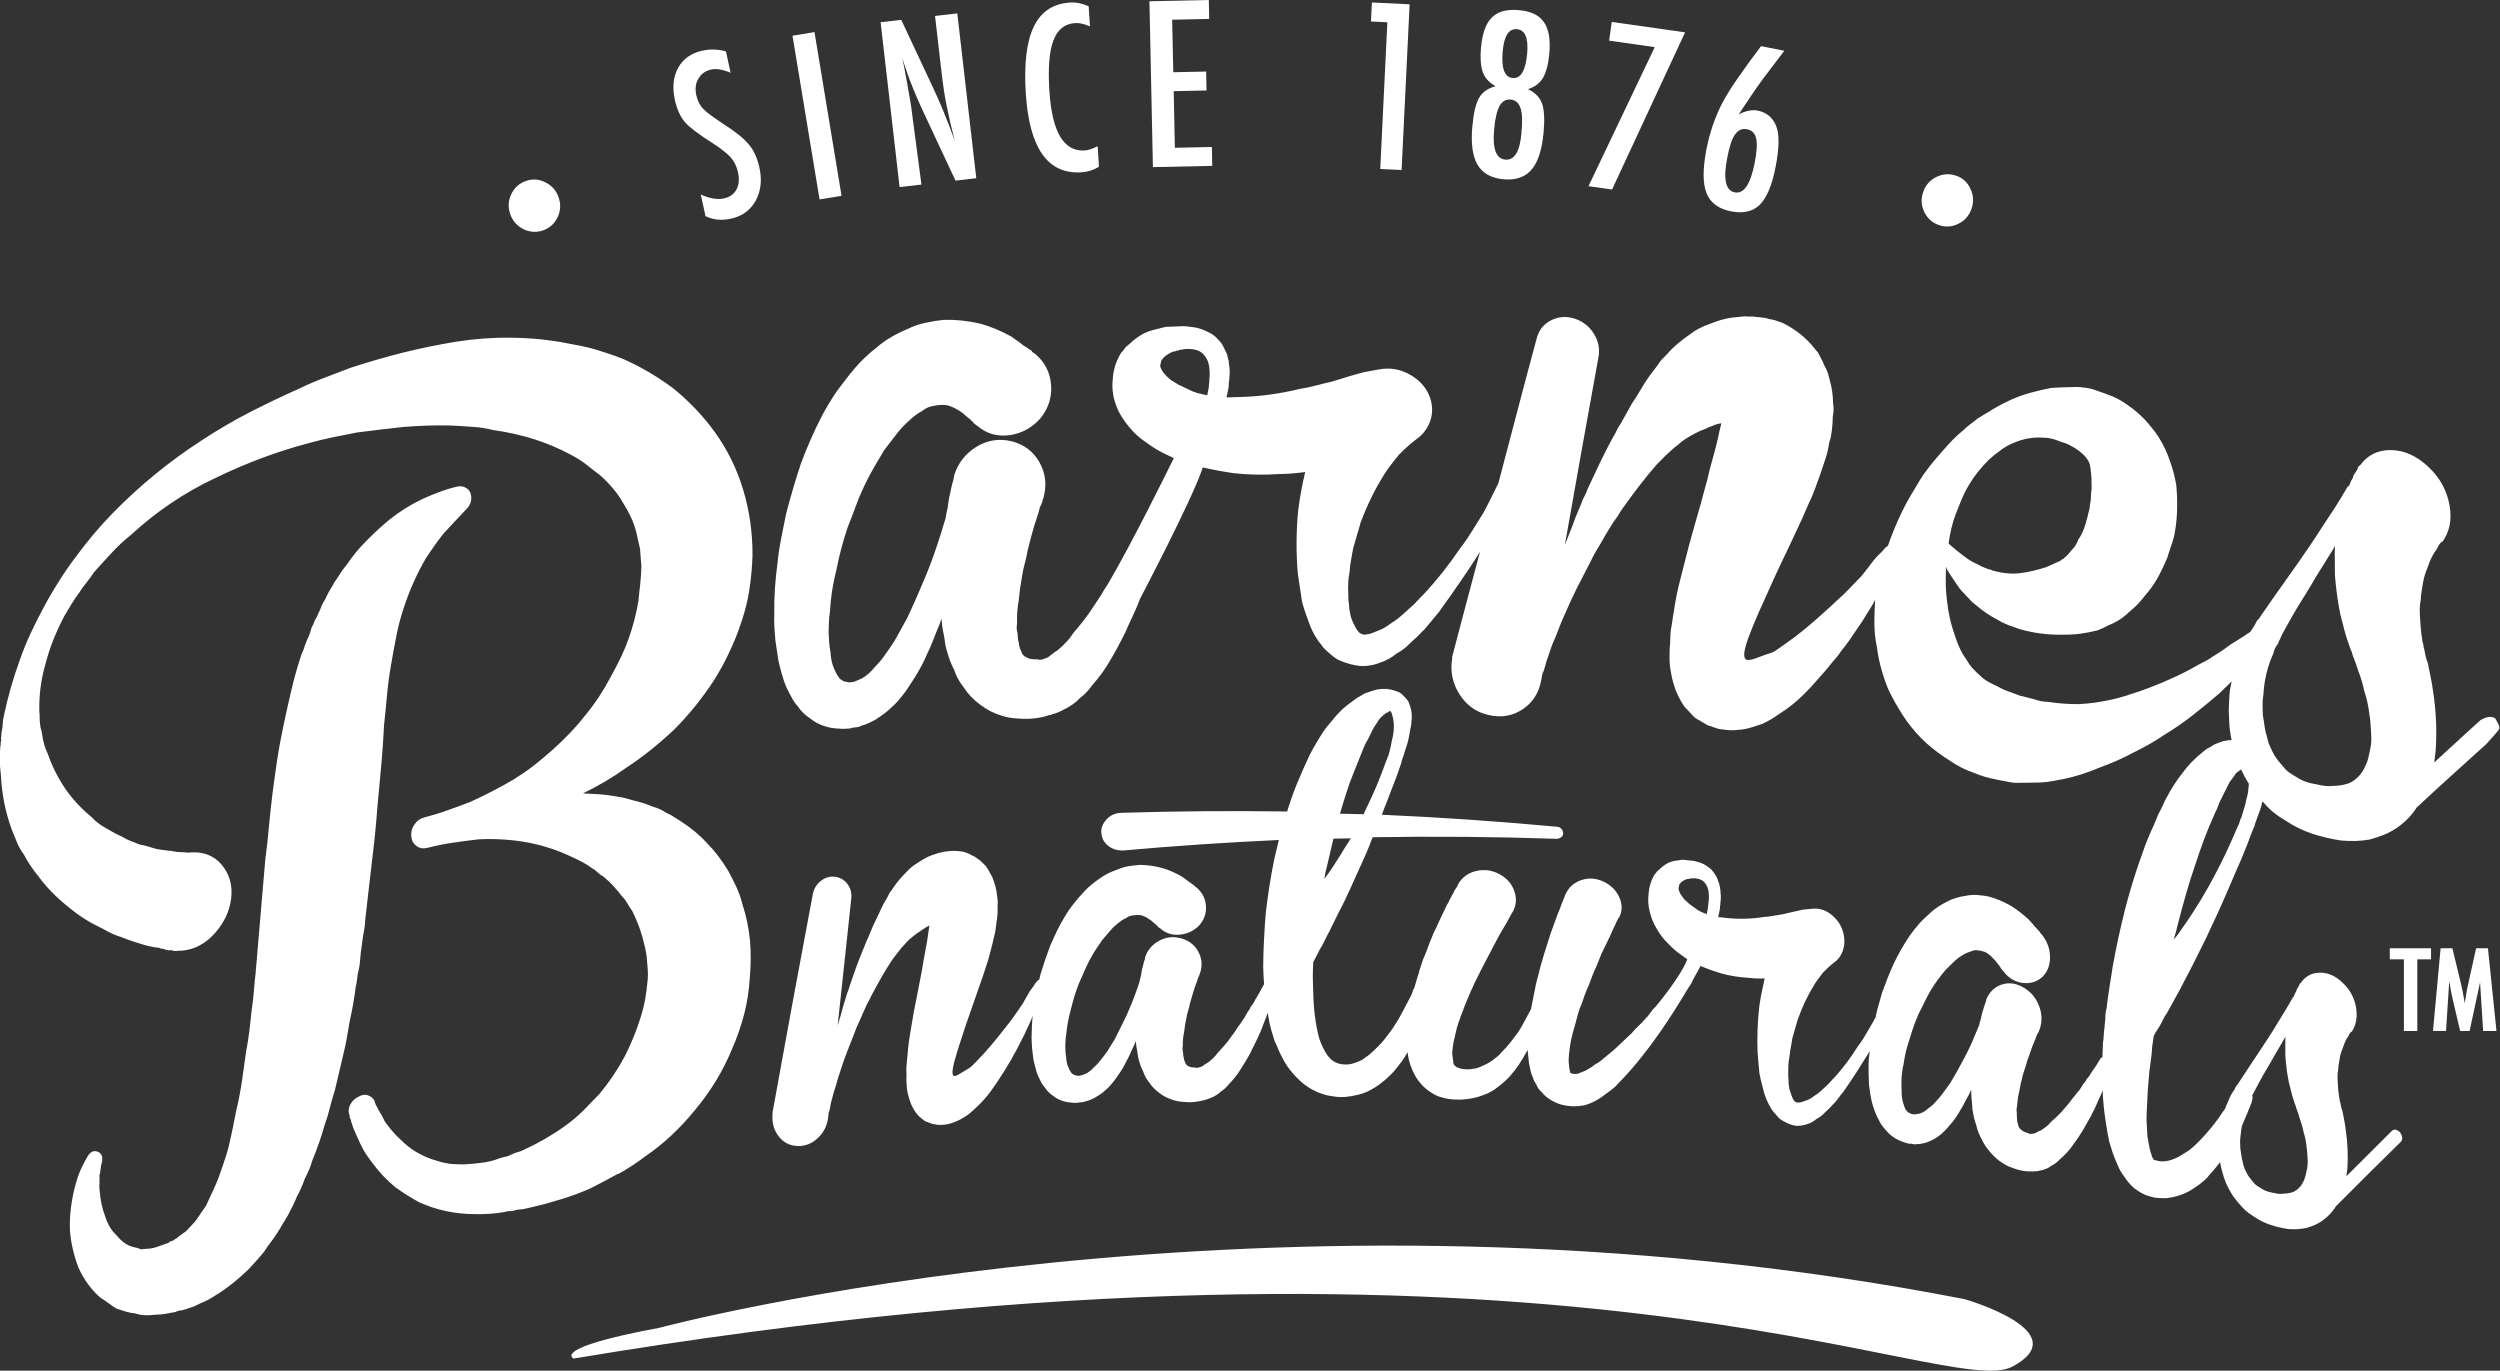 <?xml version="1.0" encoding="UTF-8"?> <svg xmlns="http://www.w3.org/2000/svg" id="Layer_1" viewBox="0 0 538.83 295.42"><rect x="0" y="0" width="538.83" height="295.42" fill="#333333" stroke="none"/><defs><style> .cls-1 { fill: #fff; } </style></defs><path class="cls-1" d="M133.3,253.02c2-1.12,3.94-2.39,5.81-3.81,3.87-2.65,7.42-5.95,10.67-9.95,1.62-1.94,3.11-3.99,4.46-6.18,1.33-2.18,2.53-4.53,3.57-7.05,1.06-2.42,1.91-4.88,2.57-7.4.66-2.52,1.06-5.13,1.22-7.87.26-2.75.26-5.44.04-8.11-.27-2.66-.8-5.28-1.65-7.85-.31-1.25-.73-2.43-1.25-3.57-.54-1.15-1.12-2.32-1.77-3.51-1.41-2.35-2.95-4.37-4.67-6.08-1.46-1.63-3.34-3.18-5.6-4.66-.48-.28-.94-.56-1.42-.89-.48-.33-.99-.61-1.59-.85-.96-.66-1.95-1.1-3-1.38-.94-.41-2.03-.79-3.31-1.13-.58-.13-1.1-.26-1.58-.41-.45-.16-.98-.27-1.55-.41-2.42-.47-4.6-.74-6.55-.8-.69-.04-1.37-.07-2.05-.11,3.38-1.64,6.53-3.51,9.43-5.6,3.37-2.2,6.75-4.9,10.16-8.09,3.18-3.16,6.06-6.74,8.65-10.69,1.24-1.98,2.36-4.02,3.33-6.12,1.01-2.09,1.88-4.32,2.65-6.68.76-2.25,1.32-4.55,1.68-6.97.35-2.4.57-4.79.64-7.14.02-4.94-.66-9.67-2.01-14.15-1.35-4.49-3.38-8.62-6.09-12.4-2.59-3.58-5.63-6.76-9.13-9.57-3.46-2.56-7.08-4.66-10.84-6.3-2.06-.79-4.06-1.46-5.98-2.03-.97-.27-1.95-.51-2.98-.72-1.02-.21-2-.4-2.96-.56-3.82-.75-7.79-1.14-11.92-1.19-4.02-.06-7.98.23-11.86.84-3.9.64-7.74,1.42-11.54,2.36-1.95.49-3.86,1-5.68,1.54-1.84.53-3.72,1.12-5.67,1.75-1.93.75-3.77,1.46-5.53,2.11-1.77.66-3.54,1.42-5.32,2.28-3.61,1.6-7.21,3.33-10.77,5.14-3.56,1.83-7.05,3.87-10.43,6.1-7.03,4.54-13.4,9.78-19.14,15.65-2.81,2.86-5.53,6.07-8.11,9.61-.63.81-1.22,1.64-1.81,2.5-.61.87-1.18,1.76-1.77,2.7-.57.91-1.14,1.83-1.66,2.73-.53.9-1.04,1.8-1.51,2.69-1.04,1.93-1.99,3.82-2.87,5.7-.87,1.85-1.64,3.77-2.31,5.69-1.47,4.01-2.63,8.08-3.49,12.22-.15.66-.21,1.2-.22,1.62,0,.42-.08.95-.21,1.59-.03.26-.07.5-.1.75.03.24.02.39-.03.47-.05.08-.05.23-.03.46,0,.06.02.12.03.17,0,.06.02.11.02.17-.05.13-.09.26-.13.4.05.34.02.6-.07.74-.09,1.11-.11,2.17-.11,3.18.02,1.01.08,2.03.23,3.05.19,4.12.97,8.06,2.36,11.84.36.93.74,1.86,1.14,2.79.39.92.88,1.76,1.43,2.5.89,1.71,1.95,3.27,3.15,4.73,1.1,1.51,2.33,2.89,3.67,4.18,1.37,1.29,2.81,2.5,4.3,3.63,1.5,1.13,3.08,2.1,4.76,2.93.86.42,1.67.84,2.46,1.29.8.42,1.66.77,2.59,1.05.96.38,1.86.73,2.75,1.01.89.29,1.79.57,2.72.84.47.1.9.19,1.31.28.43.09.89.16,1.47.21.25.15.48.23.71.21.21,0,.46.06.69.23.13.01.25.03.36.04.11.03.23.05.33.07.23-.02.46-.03.67-.04.07.04.13.07.19.12.46.09.8.08,1.02.01,1.36.03,2.64-.22,3.89-.73,1.24-.53,2.37-1.27,3.38-2.26,1.03-.97,1.89-2.09,2.6-3.32.73-1.23,1.23-2.54,1.52-3.95.58-2.92.14-5.45-1.35-7.59-1.48-2.14-3.55-3.27-6.17-3.37-.4,0-.8.01-1.2.03-.21.07-.56.06-1.02-.02-.34-.03-.7-.03-1.03-.05-.35.01-.64-.02-.86-.06-.71-.14-1.41-.23-2.09-.3-.7-.07-1.38-.17-2.09-.29-.58-.15-1.2-.33-1.84-.55-.66-.19-1.32-.34-2.03-.47-.6-.27-1.19-.51-1.79-.72-.59-.21-1.19-.51-1.8-.9-.61-.26-1.19-.56-1.74-.84-.53-.29-1.12-.62-1.74-1-1.24-.65-2.29-1.46-3.2-2.45-1.02-.83-2-1.73-2.91-2.72-.93-.99-1.8-2.04-2.61-3.18-1.7-2.49-2.98-5.05-3.89-7.71-.32-.6-.57-1.26-.76-1.95-.21-.71-.37-1.51-.49-2.43-.05-.46-.15-.83-.3-1.15-.02-.16-.03-.34-.06-.51-.02-.18-.04-.34-.07-.51-.05-.47-.08-.9-.08-1.32.01-.42,0-.8-.06-1.13-.1-3.55.34-7,1.31-10.33.47-1.84,1.06-3.64,1.76-5.38.71-1.76,1.49-3.43,2.35-5.05.47-.76.96-1.56,1.43-2.38.49-.83,1.05-1.64,1.64-2.45.47-.77,1.03-1.53,1.64-2.27.62-.75,1.15-1.52,1.66-2.28,1.23-1.38,2.48-2.77,3.78-4.15,1.28-1.39,2.68-2.71,4.18-3.9,5.49-5.05,11.56-9.15,18.24-12.28,6.67-3.23,13.38-5.74,20.11-7.5,1.7-.48,3.42-.88,5.14-1.25,1.74-.35,3.45-.7,5.18-1.03,1.73-.22,3.45-.44,5.13-.64,1.68-.2,3.33-.38,4.94-.56,3.5-.28,6.84-.39,9.99-.32.82.04,1.62.08,2.39.13.76.07,1.55.11,2.38.16.82.05,1.61.13,2.38.25.79.11,1.53.28,2.24.46,6.16.86,11.69,2.62,16.57,5.26,1.34.68,2.49,1.41,3.5,2.2,1,.81,2,1.58,2.97,2.32,2.15,1.94,3.75,3.87,4.82,5.78.67,1.05,1.24,2.09,1.73,3.11.49,1.04.89,2.17,1.21,3.4.26,1.18.54,2.37.8,3.56.09,1.21.17,2.44.29,3.64-.04,1.31-.11,2.55-.24,3.77-.15,1.19-.27,2.45-.4,3.79-.48,2.79-1.17,5.5-2.13,8.16-.83,2.41-2.14,5.13-3.83,8.17-1.6,3.03-3.37,5.74-5.36,8.14-1.96,2.54-4.32,5.04-7.07,7.51-1.39,1.24-2.77,2.4-4.15,3.48-1.39,1.08-2.84,2.06-4.36,3.01-2.92,1.73-6.02,3.32-9.3,4.82-1.64.64-3.3,1.25-4.94,1.82-1.66.61-3.3,1.1-4.98,1.53-.88.21-1.61.73-2.14,1.51-.57.8-.8,1.66-.69,2.58.07.93.46,1.62,1.14,2.09.66.5,1.43.61,2.32.39,1.87-.48,3.72-.85,5.51-1.11,1.8-.26,3.62-.51,5.55-.73,3.7-.17,7.29.06,10.75.72,3.35.65,6.55,1.72,9.6,3.21.71.32,1.42.65,2.12,1.04.7.38,1.36.81,1.96,1.27.35.17.69.4.99.69.31.28.57.52.82.71.35.17.69.39.98.68.31.29.58.55.83.72.48.48.97,1.01,1.46,1.57.49.55.93,1.07,1.3,1.58.49.49.91,1.03,1.23,1.62.34.59.69,1.13,1.07,1.64,1.2,2.47,2.06,4.85,2.56,7.11.16.55.28,1.14.39,1.77.11.62.19,1.23.22,1.81.07.7.12,1.38.16,2.01.05.63.04,1.32-.01,2.03-.12,1.32-.28,2.69-.51,4.07-.25,1.4-.59,2.8-1.04,4.18-.8,2.63-1.91,5.38-3.35,8.26-1.54,2.9-3.37,5.62-5.51,8.2-1.12,1.17-2.28,2.35-3.45,3.55-1.19,1.19-2.5,2.3-3.95,3.33-2.81,2.02-5.82,3.75-9.01,5.21-.42.21-.83.35-1.2.44-.37.09-.79.25-1.21.46-.21.05-.4.14-.55.24-.17.08-.34.17-.56.22-.06.01-.12.01-.19.04-.05,0-.1.02-.14.03-.11.04-.21.06-.32.08-.22.05-.43.1-.65.16-1.61.63-3.16,1-4.71,1.13-.88.1-1.68.19-2.37.23-.74.06-1.47.08-2.24.03-.89-.02-1.67-.07-2.33-.21-.68-.1-1.42-.31-2.22-.56-3.07-.88-5.64-2.38-7.75-4.55-.61-.53-1.14-1.09-1.65-1.68-.5-.57-1.01-1.2-1.52-1.89-.27-.39-.47-.75-.6-1.09-.15-.31-.34-.67-.61-1.07-.13-.19-.22-.38-.3-.52-.07-.16-.18-.34-.31-.55-.01-.1-.03-.2-.1-.24-.06-.04-.1-.12-.11-.23-.06-.11-.13-.2-.2-.32,0-.05-.01-.11-.03-.16-.07-.21-.15-.43-.22-.65-.28-.53-.73-.91-1.36-1.13-.65-.25-1.33-.15-2.06.29-.74.33-1.32.87-1.75,1.64-.43.78-.48,1.59-.17,2.45.02.17.04.35.06.52.07.1.13.21.2.31.06.44.13.73.24.82.06.34.2.82.49,1.46.43.95.86,1.89,1.27,2.84.44.94.93,1.83,1.52,2.68.58.84,1.19,1.64,1.82,2.43,1.03,1.38,2.44,2.81,4.24,4.35,1.67,1.19,3.37,2.27,5.12,3.23,3.8,1.73,7.83,2.57,12.12,2.57,2.2.05,4.27-.1,6.23-.44.26-.06.54-.13.81-.19.28-.01.55-.02.83-.03.48-.11.96-.22,1.45-.33.55,0,1.07-.06,1.53-.19.5-.11,1-.23,1.55-.36,2.05-.47,4.09-1.04,6.13-1.67,2.03-.6,4.1-1.38,6.24-2.31,2.02-1,4.01-2.09,6.02-3.19ZM76.65,212.83c.16-.62.26-1.25.32-1.86.06-.6.16-1.23.32-1.87.16-.62.25-1.24.3-1.86.06-.6.11-1.22.16-1.81.17-1.23.33-2.47.5-3.7.29-1.38.45-2.54.47-3.5.28-2.38.53-4.76.82-7.14.29-2.38.55-4.77.83-7.15.3-2.44.56-4.82.74-7.13.17-2.27.37-4.59.61-6.9.22-2.31.41-4.59.61-6.81.17-2.24.34-4.5.44-6.79.23-2.18.47-4.37.65-6.55.2-2.19.48-4.32.86-6.43.35-2.11.74-4.15,1.13-6.15.38-1.99.89-3.96,1.52-5.89,1.24-3.85,2.86-7.52,4.86-10.97,1.21-1.84,2.48-3.64,3.85-5.38.86-.92,1.66-1.8,2.46-2.63.8-.83,1.61-1.72,2.46-2.62.76-.77,1.1-1.67,1-2.7-.07-.81-.42-1.41-1.05-1.8-.61-.38-1.33-.48-2.11-.29-2.16.51-4.65,1.41-7.43,2.69-2.59,1.23-4.95,2.73-7.1,4.46-2.27,1.88-4.4,3.93-6.39,6.1-.53.61-1.01,1.19-1.4,1.72-.43.53-.87,1.14-1.37,1.88-.52.61-.96,1.2-1.32,1.77-.34.57-.76,1.22-1.29,1.94-.38.71-.74,1.34-1.1,1.9-.35.59-.67,1.2-.94,1.87-.41.57-.75,1.27-1.02,2.07-.29.6-.57,1.22-.84,1.82-.22.3-.38.64-.52,1.02-.12.4-.29.75-.49,1.04-.1.26-.16.56-.26.86-.08.34-.22.7-.4,1.12-.37.8-.65,1.48-.83,2-.07.37-.31.98-.69,1.8-.88,2.62-1.6,5.2-2.2,7.75-.59,2.54-1.17,5.08-1.7,7.62-.53,2.52-1,5-1.36,7.41-.38,2.43-.71,4.87-1.02,7.32-.32,2.47-.55,4.86-.77,7.17-.21,2.32-.46,4.67-.78,7.01-.42,4.69-.8,9.38-1.2,14.06-.11,1.16-.21,2.31-.3,3.48-.1,1.16-.19,2.31-.29,3.47-.04.61-.09,1.19-.15,1.75-.06.52-.12,1.11-.14,1.72-.06.62-.11,1.15-.19,1.66-.04.5-.09,1.05-.14,1.65-.08,1.22-.22,2.38-.37,3.5-.16,1.1-.29,2.21-.39,3.32-.11,1.1-.24,2.22-.4,3.33-.15,1.11-.34,2.26-.56,3.38-.3,2.23-.64,4.44-.93,6.63-.33,2.16-.75,4.35-1.28,6.54-.42,2.29-.87,4.39-1.3,6.3-.15.65-.28,1.2-.39,1.64-.12.45-.28.94-.44,1.47-.16.54-.33,1.05-.5,1.5-.16.47-.33.96-.51,1.5-.56,1.73-1.3,3.53-2.21,5.36-.17.41-.35.79-.52,1.15-.18.35-.35.74-.52,1.15-.2.29-.44.66-.71,1.04-.31.4-.53.75-.72,1.05-.47.75-.94,1.38-1.45,1.91-.47.52-.96,1.02-1.45,1.55-.3.22-.63.45-.92.66-.29.23-.6.46-.91.68-.2.19-.35.3-.46.33-.1.03-.25.15-.47.34-.21.07-.42.15-.64.21-.04.02-.1.04-.15.06-.05.02-.11.03-.16.06,0,.06.01.11.01.16-.06.02-.11.03-.15.04-.69.25-1.38.5-2.07.73-.85.31-1.48.45-1.91.49-.65.05-1.32.11-1.98.15-.25-.15-.52-.25-.86-.32-.34-.06-.68-.15-1.03-.26-1.14-.33-2.23-1.11-3.28-2.41-1.11-1.02-1.94-2.39-2.48-4.12-.65-1.66-1.03-3.55-1.2-5.65-.07-.66-.08-1.15-.01-1.42-.03-.23-.03-.5-.01-.81.02-.3.02-.58-.02-.8.16-.65.24-1.21.29-1.71.06-.49.16-1.01.32-1.55-.02-.04-.02-.1-.02-.16.12-.77-.12-1.33-.71-1.71-.96-.49-1.76-.2-2.39.87-.74,1.23-1.37,2.47-1.87,3.74-.25.68-.49,1.37-.66,2.03-.2.68-.38,1.33-.51,1.98-.64,2.88-.91,5.66-.79,8.35.21,2.55.8,5.19,1.83,7.91,1.2,2.65,2.81,4.81,4.76,6.5.61.37,1.17.75,1.71,1.15.55.39,1.1.78,1.71,1.17.7.23,1.35.44,1.98.64.62.2,1.32.33,2.1.41,1.15.41,2.58.51,4.33.27.64,0,1.33-.06,2.02-.17.7-.12,1.42-.26,2.18-.39.04-.01.08-.04.14-.04.06-.03.12-.05.17-.07.06-.02.1-.03.15-.06.17-.04.33-.1.49-.16.33,0,.71-.07,1.12-.21.69-.23,1.37-.46,2.06-.69.71-.37,1.41-.69,2.1-.97.68-.29,1.37-.66,2.09-1.14,2.68-1.6,5.24-3.63,7.72-6.06.58-.66,1.15-1.3,1.69-1.87.54-.61,1.06-1.19,1.55-1.82.46-.75.92-1.38,1.35-1.94.43-.55.88-1.19,1.36-1.93.48-.74.88-1.4,1.19-1.96.33-.58.72-1.23,1.19-1.97.38-.7.72-1.38,1.03-2,.31-.64.62-1.28.87-1.96.64-1.14,1.22-2.44,1.73-3.91.74-1.4,1.28-2.68,1.59-3.85,1.06-2.56,1.96-5.13,2.69-7.72.42-1.18.81-2.43,1.12-3.7.31-1.26.67-2.56,1.1-3.87.57-2.48,1.16-4.96,1.75-7.44.32-1.27.58-2.49.8-3.69.2-1.18.42-2.39.62-3.64.54-2.4.97-4.84,1.29-7.29ZM423.44,280.01c-149.69-29.19-281.44,6.2-281.44,6.2-23.55,4.37-18.35,6.6-18.35,6.6,213.18-35.63,295.94,9.28,310.07,1.75,14.14-7.55-10.28-14.55-10.28-14.55ZM537.88,154.86c-1.01-.67-2.23-.26-3.28.37-3.31,3.02-6.62,6.03-9.94,9.1.02-.19.07-.62.15-1.27.09-.66.14-1.09.15-1.28.16-2.18.17-4.34.08-6.47-.1-2.12-.31-4.21-.63-6.26-.13-1.02-.3-2.03-.52-3.08-.21-1.04-.4-2.08-.63-3.12-.17-.35-.32-.82-.47-1.46-.11-.52-.2-1.04-.31-1.56-.05-.05-.08-.12-.12-.19.01-.04.01-.08.01-.13.01-.05.01-.1.02-.14-.03-.21-.09-.42-.12-.61-.15-.43-.24-.81-.21-1.08-.15-.75-.25-1.46-.29-2.13-.05-.7-.11-1.4-.16-2.11-.06-.69-.06-1.38-.09-2.07.02-.68.07-1.35.21-1.98.04-.67.1-1.31.2-1.91.08-.61.19-1.22.3-1.88.19-1.1.54-2.27,1.07-3.47.35-1.14.86-2.21,1.48-3.19.19-.23.36-.44.46-.66.11-.21.23-.43.34-.69.1-.17.17-.26.22-.29.06-.05.14-.15.22-.31.1.03.15-.06.16-.25.04.02.1.04.15.06-.01.05-.01.09-.02.13,1.64-2.21,2.21-4.89,1.64-8.02-.55-3.15-2.03-5.88-4.44-8.17-2.5-2.4-5.19-3.66-8.08-3.73-2.88-.06-5.14,1.04-6.77,3.3-.05.03-.11.07-.15.09-.05.03-.11.07-.15.1-.06.1-.11.17-.16.26-.03.18-.05.3-.08.32-.06.05-.07.12-.1.2-.15.25-.31.5-.46.74-.21.23-.34.5-.38.78-.07.26-.22.52-.4.75-.17.4-.33.78-.49,1.18-.2.04-.41.27-.61.69-.83,1.42-1.67,2.78-2.46,4.05-.85,1.28-1.71,2.61-2.65,4.01-.83,1.31-1.68,2.62-2.54,3.88-.86,1.27-1.75,2.56-2.66,3.87-1.83,2.57-3.64,5.15-5.46,7.72-.92,1.31-1.81,2.61-2.73,3.93-.11.19-.2.34-.31.51-.1.07-.19.15-.28.21-.06.08-.12.17-.17.26-.1.16-.2.36-.3.56-.1.22-.21.41-.3.57-.21.33-.43.66-.68,1-.05.06-.09.16-.14.22-.23.15-.41.23-.68.43-.49.36-1.22.84-2.18,1.41-.96.57-1.68,1.06-2.15,1.41-.48.39-1.01.73-1.53,1.09-.53.34-1.03.66-1.5.93-.49.35-.98.68-1.51.95-.52.25-1.02.52-1.5.78-2.01,1.16-4.08,2.22-6.22,3.16-2.12.95-4.29,1.81-6.45,2.58-1.05.34-2.1.69-3.18,1.04-1.1.33-2.18.63-3.32.87-1.11.24-2.24.43-3.35.59-1.13.15-2.25.26-3.36.31-2.25.01-4.47-.14-6.68-.49-1.02-.01-2.04-.21-3.04-.6-.46-.1-.95-.2-1.46-.35-.51-.14-.98-.27-1.45-.35-1.02-.39-1.94-.73-2.77-1.03-.82-.29-1.59-.65-2.33-1.09-.73-.33-1.4-.66-2-1.01-.59-.36-1.11-.75-1.56-1.22-.55-.48-1.05-.97-1.48-1.44-.46-.45-.91-1.06-1.35-1.83-1-1.33-1.8-2.91-2.4-4.75-.33-.93-.66-1.92-.96-2.99-.3-1.05-.52-2.13-.69-3.23-.16-1.09-.3-2.2-.41-3.33-.11-1.11-.13-2.3-.11-3.55.02-.76.03-1.54.04-2.31.09.11.15.22.14.3-.01.1.02.21.13.32.46.76.89,1.46,1.37,2.12.44.65.87,1.31,1.34,1.96.36.46.69.81.96,1.04.36.46.64.74.82.87.28.34.57.65.88.96.34.29.68.56,1.03.83,1.27,1.1,2.74,2.09,4.41,2.97.45.26.86.5,1.16.64.34.15.72.33,1.18.52.83.29,1.66.59,2.49.88,3.14.91,6.36,1.29,9.63,1.19,1.59.02,3.08-.11,4.49-.38.56-.1.95-.14,1.13-.21.09.02.19-.01.28-.08.16-.02.29-.05.44-.07.37-.11.6-.16.7-.14.93-.38,1.8-.78,2.56-1.19,1.61-.62,3.07-1.57,4.34-2.82,1.33-1.08,2.45-2.22,3.36-3.47,1.07-1.2,2.01-2.49,2.78-3.88.75-1.36,1.43-2.81,2.08-4.32.21-.71.44-1.46.71-2.21.27-.77.52-1.56.74-2.38.35-1.67.57-3.41.65-5.22.07-1.81.03-3.77-.16-5.84-.3-1.92-.88-3.99-1.73-6.21-.93-2.42-2.17-4.54-3.7-6.35-1.45-1.86-3.25-3.51-5.37-4.94-1.02-.72-2.04-1.26-3.01-1.67-.97-.4-1.93-.73-2.88-1.05-.93-.38-1.85-.64-2.75-.77-.9-.14-1.77-.2-2.62-.17-.88.02-1.71.05-2.52.07-.82.04-1.59.07-2.36.12-1.74.33-3.22.69-4.45,1.04-1.44.39-2.82.88-4.13,1.46-1.28.59-2.57,1.24-3.82,1.97-.58.39-1.18.75-1.75,1.07-.59.34-1.15.7-1.75,1.07-.49.41-1.01.82-1.59,1.24-.58.43-1.11.89-1.59,1.38-1.1.88-2.04,1.8-2.92,2.76-.89.97-1.76,1.96-2.63,2.98-.89,1-1.71,2.05-2.5,3.13-.78,1.08-1.51,2.25-2.2,3.48-2.45,3.84-4.33,8.03-5.87,12.41-.08.08-.17.13-.25.23,0,0-.05-.01-.1-.01-.34.39-.69.76-1.01,1.14-.39.37-.78.75-1.15,1.13-.38.43-1.02,1.22-1.89,2.41-.87,1.17-1.5,1.91-1.87,2.24-.76.77-1.5,1.53-2.21,2.29-.73.77-1.46,1.47-2.23,2.14-1.53,1.44-3.03,2.82-4.56,4.15-1.51,1.34-3.05,2.63-4.67,3.87-.87.61-1.71,1.23-2.56,1.85-.38.24-.76.51-1.14.79-.36.29-.79.55-1.26.79-1.14.35-2.16.71-3.09,1.08-.97.38-1.65.56-2.16.55-.52-.01-.79-.35-.84-1.04-.03-.66.24-1.85.81-3.51.78-2.04,1.53-3.91,2.3-5.65.86-1.93,1.73-3.84,2.6-5.76.87-1.93,1.73-3.84,2.66-5.75.93-1.9,1.86-3.91,2.83-6,.49-1,.95-2,1.4-3.01.43-.99.88-2.04,1.37-3.14.5-.98.94-2.05,1.34-3.15.38-1.1.78-2.2,1.19-3.3.2-.65.4-1.24.6-1.81.19-.54.39-1.15.6-1.79.19-.65.34-1.3.46-1.98.08-.65.24-1.3.47-1.95.28-1.41.45-2.98.47-4.71.21-.83.23-1.8.05-2.87,0-.98-.1-2.14-.37-3.53-.19-.69-.37-1.42-.54-2.16-.17-.75-.49-1.54-.97-2.38-.17-.5-.4-.95-.63-1.37-.23-.41-.48-.88-.74-1.41-.38-.43-.75-.86-1.06-1.28-.35-.42-.74-.87-1.21-1.31-1.04-1.01-1.92-1.74-2.68-2.21-.96-.69-1.91-1.25-2.86-1.65-.51-.15-.92-.3-1.35-.47-.42-.13-.89-.24-1.37-.28-.28-.14-.67-.24-1.14-.29-.2-.02-.38-.04-.58-.07-.08-.01-.19-.02-.29-.03-.09-.01-.19-.02-.29-.02-.14-.02-.28-.05-.43-.06-.1-.01-.2-.03-.28-.03-.23-.03-.49-.06-.73-.08-.26.07-.74.06-1.43-.02-.48.05-.93.1-1.35.13-.44.06-.89.11-1.38.14-.86.11-1.7.28-2.52.53-.83.25-1.62.53-2.37.84-1.73.6-3.1,1.32-4.18,2.18-1.35.94-2.5,1.84-3.45,2.71-.47.43-.94.91-1.43,1.46-.48.53-.95,1.02-1.42,1.46-.4.53-.78,1.08-1.16,1.63-.4.54-.79,1.03-1.15,1.48-.76,1.09-1.48,2.16-2.07,3.21-.63,1.07-1.27,2.09-1.95,3.09-.57,1.01-1.14,2.02-1.7,3.04-.27.55-.59,1.08-.92,1.58-.33.51-.6.98-.78,1.46-1.15,2-2.21,4.04-3.21,6.1-.98,2.05-1.94,4.08-2.89,6.13-.19.57-.42,1.1-.7,1.62-.28.5-.52,1.04-.7,1.61-.21.47-.4.99-.64,1.54-.25.57-.46,1.08-.65,1.55-.35,1.03-.73,2.01-1.11,2.95-.37.95-.75,1.89-1.12,2.83,2.37-13.55,4.82-27.09,7.27-40.62.28-1.7-.07-3.33-1.01-4.89-.98-1.57-2.33-2.63-4.06-3.23-1.8-.6-3.54-.49-5.17.33-1.62.82-2.66,2.13-3.11,3.93-2.81,10.36-5.5,20.79-8.25,31.18-1.18,2.4-2.87,5.82-3.26,6.44-.56.87-1.11,1.77-1.67,2.67-.57.93-1.1,1.8-1.66,2.63-.55.84-1.15,1.68-1.81,2.51-2.23,3.33-4.8,6.58-7.76,9.76-.55.52-.93.89-1.1,1.13-.19.17-.37.35-.54.57-.21.21-.38.39-.58.57-.78.7-1.57,1.41-2.36,2.12-.73.66-1.51,1.25-2.34,1.75-.85.67-1.67,1.17-2.51,1.5-.46.17-.88.34-1.26.51-.38.16-.72.29-1.1.36-.19,0-.36.01-.48.07-.16.04-.31.06-.5.06-.1,0-.2-.03-.28-.07-.09-.06-.19-.07-.28-.07-.11-.1-.16-.13-.22-.13-.04,0-.11-.05-.21-.12-.2-.17-.33-.34-.44-.53-.2-.16-.47-.68-.88-1.53-.39-.78-.64-1.55-.74-2.31-.12-.43-.15-.87-.19-1.3,0-.42-.06-.86-.14-1.27-.04-.95-.06-1.89-.08-2.82,0-.95.04-1.89.24-2.83.07-.42.12-.9.16-1.41.04-.53.1-.98.19-1.41.08-.42.16-.91.24-1.41.1-.51.18-.97.26-1.39.26-.95.53-1.87.79-2.76.29-.91.54-1.82.8-2.76,1.44-3.83,3.12-7.28,5.05-10.33.46-.75.98-1.5,1.54-2.21.55-.73,1.1-1.41,1.66-2.09,1.2-1.26,2.47-2.38,3.79-3.38,1.3-.92,2.26-2.12,2.85-3.59.6-1.48.69-3.03.3-4.68-.62-2.31-2.01-4.14-4.25-5.48-2.21-1.34-4.55-1.76-7.05-1.28-1.08.2-2.16.4-3.26.6-1.24.32-2.41.67-3.51,1-1.07.35-2.19.69-3.33,1.02-1.14.26-2.29.54-3.41.84-1.15.3-2.29.55-3.43.72-4.45,1.08-8.78,1.65-12.96,1.75-.96.03-1.92.06-2.87.09.16-.86.29-1.46.37-1.81.09-.35.12-.66.11-.97,0-.29.02-.62.11-.97,0-.33,0-.66.06-.95.03-.31.03-.67.03-1.1-.01-.34-.05-.66-.1-.96-.06-.29-.1-.66-.11-1.09-.12-.34-.19-.69-.25-1.02-.06-.35-.2-.67-.39-1.01-.2-.42-.4-.8-.55-1.14-.16-.34-.39-.68-.67-1-.32-.34-.6-.65-.88-.95-.32-.29-.66-.55-1.03-.79-.52-.25-.92-.44-1.26-.61-.34-.16-.76-.33-1.25-.47-.49-.16-.93-.25-1.32-.29-.35-.02-.75-.08-1.14-.15-.47-.06-.91-.08-1.29-.07-.38.02-.79.03-1.16.05-.09,0-.19.01-.29.01-.04,0-.09,0-.13.01h-.14c-.2,0-.37.02-.58.03-.43.02-.86.03-1.29.05-.85.21-1.71.43-2.57.64-.87.22-1.71.54-2.56,1.02-.46.28-.88.55-1.26.84-.38.26-.73.57-1.1.94-.2.19-.39.35-.58.48-.18.13-.37.3-.56.48-.35.53-.67.94-.96,1.21-1.08,1.77-1.67,3.64-1.78,5.61-.2,1.9,0,3.72.65,5.48.53,1.6,1.47,3.17,2.75,4.72,1.1,1.4,2.39,2.56,3.86,3.52,1.17.88,2.4,1.64,3.64,2.26.75.37,1.5.73,2.25,1.08,0,0,0,0,.01,0-1.57,3.2-8.88,18.03-14.22,27.17-.23.34-.46.69-.68,1.02-.44.8-.95,1.64-1.54,2.48-.57.84-1.13,1.68-1.65,2.49-1.06,1.51-2.22,2.98-3.48,4.42-.53.81-1.08,1.53-1.68,2.13-.57.62-1.16,1.19-1.81,1.72-.37.2-.69.42-.95.64-.28.21-.55.43-.83.65-.25.22-.55.35-.84.43-.26.07-.49.15-.68.27-.13.02-.28.02-.41.03-.03,0-.1,0-.13.02-.04,0-.13,0-.13,0-.13-.08-.25-.12-.43-.11-.58.05-1.13-.01-1.7-.15-.58-.25-.92-.41-1.02-.51-.3-.26-.5-.48-.59-.67,0-.19-.12-.47-.33-.84-.21-.56-.31-1.04-.32-1.41-.15-.39-.21-1.04-.26-2-.21-.65-.24-1.38-.1-2.16-.04-.76-.03-1.55.03-2.38.06-.82.16-1.68.32-2.55.09-.87.19-1.75.29-2.62.07-.49.15-.92.22-1.33.08-.37.15-.83.21-1.3.16-.98.34-1.92.6-2.79.24-.9.43-1.77.58-2.65.24-.97.48-1.92.71-2.79.24-.88.5-1.77.74-2.66.16-.48.32-.93.44-1.32.12-.41.27-.83.43-1.32.12-.44.25-.89.36-1.34.08-.2.17-.41.28-.6.06-.2.16-.39.25-.6-.02-.19.07-.49.24-.87.74-2.76.42-5.3-.91-7.65-1.35-2.35-3.38-3.85-6.05-4.5-2.72-.62-5.23-.21-7.59,1.27-2.38,1.48-3.93,3.56-4.76,6.23,0,.11.02.21.02.29-.1.2-.13.35-.12.46,0,.1-.03.25-.13.45-.08.3-.16.6-.24.89-.16.77-.27,1.32-.34,1.62-.17.59-.28,1.17-.35,1.69-.07.52-.12,1.06-.21,1.53-.15.52-.31,1.25-.44,2.22-.17.5-.32,1.02-.49,1.56-.16.55-.33,1.05-.47,1.57-1.05,3.38-2.15,6.48-3.33,9.32-.66,1.59-1.36,3.16-2,4.68-.68,1.53-1.34,2.99-2.02,4.42-.78,1.39-1.54,2.79-2.31,4.18-.43.72-.84,1.4-1.27,2.02-.46.62-.88,1.26-1.33,1.9-.43.62-.88,1.19-1.36,1.68-.48.48-.96,1.01-1.4,1.54-.96.99-1.91,1.64-2.83,1.96-.55.25-.95.41-1.24.44-.04,0-.08,0-.13.02h-.14s-.08.01-.15.02c-.04.01-.08.02-.13.03-.19.02-.31.02-.35-.04-.05-.03-.11-.05-.21-.03-.29-.06-.57-.12-.87-.18-.28-.25-.53-.41-.73-.47-.1-.19-.21-.33-.3-.47-.12-.13-.21-.27-.33-.46-.09-.16-.2-.39-.32-.61-.11-.23-.2-.47-.33-.74-.2-.46-.39-.98-.52-1.6-.12-.59-.2-1.23-.24-1.91-.15-.75-.24-1.46-.29-2.12-.03-.68-.08-1.38-.12-2.15.03-.79.07-1.51.07-2.18.01-.68.08-1.4.21-2.2.09-1.56.25-3.08.48-4.63.24-1.51.55-3.01.94-4.53.56-2.96,1.38-6,2.42-9.13.57-1.41,1.13-2.85,1.66-4.32.52-1.46,1.12-2.91,1.8-4.34.68-1.45,1.39-2.8,2.12-4.09.74-1.28,1.5-2.57,2.26-3.82.91-1.16,1.76-2.3,2.61-3.4.85-1.13,1.78-2.11,2.78-2.99.46-.43.9-.82,1.37-1.17.45-.34.91-.63,1.38-.87.81-.66,1.68-1.05,2.54-1.14.65-.16,1.32-.23,1.98-.21.29-.02.58,0,.87.06.29.07.64.18,1.02.33.39.16.76.33,1.11.54.35.19.75.46,1.25.8.4.34.8.69,1.2,1.04.1.09.17.16.29.19.1.04.2.15.3.33.11.08.21.18.3.26.06.05.12.08.17.12.04.1.1.18.15.28.19.08.33.17.36.26.06.08.19.18.38.26,1.99,1.73,4.31,2.4,6.96,2.05,2.66-.37,4.88-1.6,6.7-3.65,1.72-2.16,2.49-4.57,2.27-7.24-.21-2.68-1.37-4.9-3.47-6.67-.19-.12-.39-.25-.6-.38-.09-.28-.3-.46-.58-.54-.31-.25-.76-.55-1.35-.89-.39-.35-.83-.68-1.28-.97-.44-.31-.89-.64-1.39-.98-2.27-1.23-4.49-2.15-6.62-2.73-2.65-.61-5.25-.88-7.86-.81-1.34.14-2.66.36-3.99.65-1.35.28-2.62.74-3.84,1.35-2.54,1.06-4.68,2.32-6.42,3.79-2,1.58-3.65,3.13-4.91,4.65-.71.85-1.39,1.68-2,2.48-.64.81-1.27,1.64-1.88,2.48-1.22,1.81-2.25,3.52-3.14,5.2-.92,1.76-1.76,3.51-2.51,5.25-.77,1.75-1.46,3.47-2.1,5.21-1.11,3.33-2.17,6.91-3.16,10.71-.37,1.8-.73,3.59-1.08,5.36-.35,1.79-.62,3.56-.78,5.33-.25,1.87-.45,3.7-.56,5.49-.11,1.82-.16,3.61-.14,5.45-.03.97-.03,1.91.03,2.81.07.92.13,1.85.2,2.79.15.96.28,1.91.42,2.83.11.96.27,1.89.52,2.81.25,1.02.55,2,.83,2.91.29.93.69,1.87,1.22,2.85.23.46.51.95.8,1.48.32.53.66,1.02,1.08,1.44.62.97,1.47,1.82,2.55,2.52.98.82,2.15,1.44,3.48,1.82.66.21,1.3.32,1.98.39.65.05,1.26.09,1.83.11.35-.05.7-.07.98-.05.28,0,.6-.07.98-.21.13,0,.28-.03.42-.04.09-.02.18-.03.26-.04.06,0,.1-.01.16-.02.07-.02.16-.03.25-.04.03,0,.1,0,.13-.02.2-.03.31-.07.35-.11.04-.07.11-.11.21-.12.64-.16,1.23-.38,1.78-.65.54-.26,1.05-.51,1.5-.77,1.08-.72,2.01-1.39,2.8-2.08.46-.43.84-.81,1.21-1.14.35-.34.71-.7,1.05-1.15.71-.86,1.34-1.66,1.83-2.43.52-.78,1.04-1.59,1.57-2.43,1.01-1.65,1.88-3.29,2.54-4.89.42-.82.79-1.65,1.12-2.52.33-.84.66-1.67.98-2.48.18-.41.33-.81.51-1.21.15-.41.31-.85.48-1.36.03.59.1,1.15.17,1.73.07.56.17,1.11.31,1.69.13.66.23,1.29.29,1.91.09.63.24,1.24.47,1.9.35,1.3.83,2.56,1.46,3.75.44,1.4,1.18,2.72,2.16,3.95.82,1.27,1.94,2.47,3.41,3.57,1.46,1.1,2.95,1.9,4.47,2.33.84.32,1.65.48,2.41.59.73.08,1.5.12,2.23.16,1.5.07,2.89-.04,4.19-.34.17-.02.34-.05.48-.11.13-.05.29-.1.48-.12.1,0,.19-.02.28-.02,0-.05,0-.1-.01-.15h.15s.08-.02.14-.03c.12-.01.27-.02.4-.03.1,0,.19-.04.28-.15.73-.15,1.52-.46,2.34-.91.73-.33,1.41-.73,2.04-1.15.63-.44,1.18-.89,1.62-1.41.92-.63,1.81-1.56,2.69-2.78,1.7-1.93,3.02-3.8,4-5.57,1.14-1.91,2.16-3.84,3.13-5.8.42-.99.86-1.94,1.3-2.89.45-.93.88-1.89,1.3-2.88.17-.48.37-.97.57-1.47,0,0,11.42-21.69,13.55-28.36,2.09.48,4.31.9,6.72,1.25,3.23.34,6.36.41,9.4.19,1.97-.02,3.97-.17,5.95-.44-.7,2.91-1.18,5.66-1.5,8.22-.46,4.62-.47,9.19-.08,13.72.17,1.15.35,2.3.52,3.45.1.61.19,1.18.25,1.73.06.56.19,1.13.39,1.73.21.7.4,1.31.61,1.86.21.56.4,1.14.61,1.73.5,1.36,1.08,2.55,1.78,3.59.19.33.4.62.64.88.24.25.46.56.66.89.57.6,1.18,1.16,1.84,1.68.78.67,1.57,1.15,2.43,1.41.85.33,1.78.6,2.82.78,1.03.18,1.95.19,2.8.03.73-.08,1.52-.29,2.37-.62,1.3-.41,2.5-1.08,3.59-1.99,1.12-.58,2.08-1.34,2.93-2.26.45-.42.91-.81,1.3-1.18.42-.37.81-.77,1.19-1.2.45-.4.83-.82,1.16-1.25.33-.41.67-.83,1.04-1.24.19-.26.35-.5.56-.7.19-.21.37-.42.56-.69.17-.17.34-.35.49-.57.13-.2.28-.44.47-.69,1.29-1.76,2.52-3.51,3.72-5.27,1.21-1.75,2.43-3.55,3.6-5.38.31-.48.62-.99.93-1.48-1.95,7.42-3.97,14.8-5.89,22.23-.09.19-.13.48-.12.87-.44,2.77.12,5.33,1.63,7.68,1.52,2.36,3.62,3.83,6.33,4.43,2.7.6,5.13.17,7.32-1.31,2.15-1.46,3.47-3.58,3.95-6.34.07-.46.17-.94.26-1.41,0-.11.03-.15.13-.14.16-.47.34-.99.48-1.55.14-.57.29-1.09.48-1.56.17-.47.35-.98.54-1.55.17-.57.37-1.09.56-1.57.45-1.02.87-2.02,1.24-3.02.35-.98.78-1.99,1.25-3.02.84-1.97,1.75-3.92,2.7-5.87.99-1.96,2-3.9,3.02-5.85.48-1.02.99-1.98,1.54-2.85.56-.87,1.08-1.77,1.56-2.69.28-.46.56-.93.85-1.38.28-.46.56-.93.85-1.39.74-.98,1.36-1.91,1.83-2.74,1.21-1.72,2.47-3.42,3.76-5.11,1.28-1.67,2.58-3.26,3.92-4.78.36-.34.73-.7,1.06-1.06.33-.36.7-.71,1.08-1.06.37-.35.75-.7,1.15-1.05.36-.34.75-.65,1.12-.9.76-.7,1.56-1.29,2.41-1.78.87-.51,1.73-.96,2.59-1.35.47-.15.89-.32,1.28-.51.38-.2.8-.37,1.3-.53.28-.16.7-.3,1.28-.44.09.01.16,0,.2-.04.06-.04.17-.05.36-.03-.18.74-.35,1.36-.45,1.83-.18.95-.4,1.9-.65,2.88-.24.99-.52,1.99-.81,3.03-.29,1.02-.57,2.06-.81,3.08-.23,1.05-.49,2.08-.8,3.1-.57,2.16-1.16,4.31-1.79,6.46-.62,2.13-1.22,4.29-1.8,6.45-.58,2.26-1.16,4.5-1.73,6.76-.29,1.13-.56,2.25-.79,3.39-.23,1.13-.44,2.35-.63,3.68-.11.57-.21,1.16-.28,1.79-.11.62-.21,1.24-.31,1.9-.11.67-.15,1.36-.16,2.02,0,.66-.04,1.4-.13,2.15-.02.76-.02,1.54-.03,2.31,0,.77.08,1.64.27,2.62.1.48.2.96.26,1.39.11.44.24.96.43,1.55.26.98.76,2.14,1.5,3.46.19.31.4.64.62,1,.23.36.49.65.78.86.74.87,1.29,1.43,1.65,1.76.38.24.72.44,1.06.61.3.18.65.38,1.02.61.28.21.58.37.89.46.33.05.64.17.92.31.37.13.69.24.96.32.29.08.57.14.84.16.52.06,1.02.1,1.52.17.46.03.93.04,1.38,0,.48-.03.94-.1,1.41-.12.85-.1,1.62-.28,2.36-.53.76-.26,1.46-.5,2.11-.69.66-.31,1.25-.62,1.83-.95.55-.32,1.11-.69,1.66-1.09,1.98-1.21,3.85-2.7,5.63-4.49.85-.86,1.65-1.68,2.35-2.51.71-.81,1.46-1.66,2.22-2.52.38-.43.72-.86,1.05-1.29.34-.42.7-.86,1.1-1.29.36-.43.72-.86,1-1.31.29-.43.64-.87,1.01-1.31.65-.86,1.28-1.73,1.85-2.63.58-.87,1.2-1.78,1.88-2.75.58-.98,1.17-1.9,1.73-2.78.38-.58.71-1.22,1.05-1.84,0,.08-.02.16-.03.24-.12,1.63-.17,3.26-.16,4.9.01,1.65.18,3.32.53,5,.23,1.76.59,3.55,1.13,5.36.26.91.56,1.82.92,2.75.34.93.76,1.79,1.21,2.64.43.85.94,1.72,1.47,2.62.51.89,1.12,1.78,1.73,2.66,1.28,1.74,2.66,3.33,4.21,4.73.81.71,1.61,1.38,2.45,2,.82.61,1.69,1.2,2.58,1.75,1.64,1.14,3.35,2.03,5.19,2.64,1.56.67,3.29,1.18,5.21,1.53.84.16,1.66.32,2.49.48.84.15,1.61.21,2.36.15.84-.03,1.64-.04,2.41-.03.78,0,1.54-.01,2.28-.06.75-.05,1.47-.13,2.23-.28.75-.13,1.48-.27,2.24-.41,2.6-.52,5.25-1.37,7.98-2.53,2.52-.91,4.93-1.96,7.19-3.19,1.22-.6,2.39-1.2,3.48-1.83,1.11-.62,2.15-1.29,3.21-2.01,2.19-1.32,4.25-2.76,6.18-4.27,1.94-1.51,3.81-3.07,5.65-4.64.87-.85,1.75-1.69,2.62-2.55.03-.03.05-.05.08-.08-.03.13-.06.24-.1.37-.22.92-.36,1.84-.41,2.79-.04.97-.08,1.98-.14,3.03.05.99.08,1.95.12,2.94.05.99.2,2.02.41,3.15.03.14.07.26.1.4-.4.03-.83,0-1.21.13-.34.03-.7.11-.98.22-.31.11-.63.23-.92.34-.31.12-.58.24-.83.37-.25.14-.49.3-.73.48-.3.12-.55.26-.78.42-.2.18-.44.35-.7.55-1.78,1.42-3.29,2.95-4.49,4.63-1.28,1.6-2.42,3.39-3.44,5.36-.26.44-.49.91-.69,1.41-.21.49-.44.95-.69,1.41-.25.44-.48.92-.68,1.45-.2.52-.4,1.02-.6,1.47-.46.97-.88,1.94-1.28,2.9-.4.95-.77,1.92-1.1,2.93-1.49,4.03-2.74,8.1-3.81,12.21-1.03,4.1-1.96,8.29-2.72,12.57-.23,1.52-.47,3.02-.7,4.48-.24,1.48-.44,2.98-.62,4.53-.2.77-.31,1.51-.26,2.22-.02.32-.06.62-.1.93-.03.31-.07.62-.07.92-.1.52-.14,1.04-.17,1.61-.02.56-.07,1.11-.17,1.67-.03,1.04-.07,2.1-.12,3.16-.15.08-.33.1-.44.23v.09c-.15.25-.32.5-.46.74-.15.25-.31.51-.47.76-.2.28-.36.53-.51.75-.16.22-.33.46-.53.74-.25.51-.58.98-1,1.4-.12.29-.28.54-.46.75-.21.22-.38.46-.54.75-.27.5-.6.97-1.02,1.39-.2.27-.38.52-.56.73-.17.23-.37.44-.55.65-.3.44-.65.88-1.05,1.35-.38.46-.78.89-1.13,1.33-.72.79-1.51,1.54-2.35,2.25-.36.44-.73.81-1.12,1.09-.39.32-.79.58-1.19.82-.24.06-.45.16-.61.26-.18.08-.37.17-.55.27-.17.09-.35.12-.52.12-.17,0-.32.01-.42.05-.11-.01-.18-.03-.26-.05-.03,0-.08-.02-.08-.02-.03,0-.06,0-.08-.02-.06-.07-.14-.13-.26-.15-.35-.06-.67-.2-1.01-.4-.34-.26-.53-.42-.6-.49-.18-.23-.28-.41-.33-.55,0-.11-.05-.32-.16-.6-.1-.38-.16-.72-.15-.97-.03-.27-.05-.72-.04-1.33-.08-.46-.07-.93.06-1.4.03-.52.07-1.02.15-1.55.07-.51.17-1.06.31-1.6.11-.55.22-1.1.31-1.63.08-.31.12-.59.22-.82.06-.24.12-.51.17-.82.17-.59.32-1.16.52-1.69.19-.54.35-1.07.48-1.62.21-.59.4-1.16.61-1.68.18-.55.37-1.07.56-1.6.11-.3.23-.55.33-.78.08-.25.2-.5.33-.81.1-.27.17-.54.29-.8.07-.11.13-.22.2-.33.07-.11.12-.21.19-.33,0-.14.07-.3.2-.53.57-1.67.52-3.36-.17-5.12-.7-1.76-1.84-3.07-3.45-3.95-1.6-.9-3.16-1.06-4.66-.53-1.51.55-2.58,1.61-3.24,3.19v.19c-.05.13-.09.22-.09.27,0,.07-.04.16-.09.28-.07.18-.14.36-.2.53-.15.49-.24.82-.3.99-.13.35-.22.69-.28,1.03-.1.34-.15.65-.21.96-.12.29-.25.73-.38,1.35-.14.29-.28.6-.39.92-.12.33-.25.64-.39.93-.81,2.02-1.66,3.81-2.54,5.42-.49.92-.97,1.81-1.45,2.68-.48.85-.98,1.69-1.46,2.49-.55.75-1.1,1.51-1.64,2.26-.29.41-.6.77-.9,1.09-.29.33-.6.67-.88.98-.3.33-.62.61-.94.84-.33.22-.65.48-.92.73-.67.46-1.29.72-1.86.74-.34.07-.6.08-.81.06,0,0-.03,0-.1-.01,0,0-.02-.01-.04-.01-.03-.01-.06-.01-.09-.02-.03,0-.06,0-.1-.02-.1-.02-.17-.03-.2-.08-.03-.04-.07-.05-.14-.06-.16-.08-.33-.18-.5-.28-.17-.22-.31-.37-.42-.44-.07-.14-.11-.25-.17-.35-.04-.12-.11-.24-.15-.37-.06-.14-.1-.29-.15-.46-.06-.16-.12-.35-.17-.55-.09-.34-.18-.71-.22-1.13-.05-.42-.07-.85-.05-1.3-.06-.51-.07-.97-.04-1.41,0-.44.01-.92.01-1.42.08-.5.12-.95.17-1.41.03-.43.12-.89.26-1.37.13-.99.31-1.95.53-2.9.24-.93.51-1.86.82-2.74.51-1.82,1.17-3.64,1.98-5.48.44-.79.82-1.63,1.24-2.48.41-.85.85-1.67,1.32-2.47.49-.81,1-1.55,1.52-2.26.53-.7,1.05-1.38,1.6-2.04.6-.6,1.19-1.17,1.76-1.73.56-.57,1.18-1.04,1.84-1.44.3-.19.58-.37.9-.5.29-.13.58-.24.88-.32.55-.28,1.08-.39,1.6-.29.41.03.8.1,1.21.25.17.02.35.09.52.19.17.09.39.21.61.39.24.16.46.37.65.55.19.2.44.45.73.75.22.29.44.59.67.87.06.07.12.15.16.19.06.03.12.12.19.26.05.07.1.15.16.23.02.03.06.07.08.11.03.07.06.13.08.21.11.08.2.16.21.23.04.07.11.13.22.23,1.1,1.48,2.49,2.32,4.13,2.56,1.64.21,3.02-.19,4.24-1.21,1.15-1.09,1.73-2.53,1.73-4.3,0-1.78-.57-3.42-1.77-4.91-.11-.13-.23-.25-.33-.36-.06-.21-.17-.33-.34-.44-.16-.21-.4-.49-.74-.82-.25-.3-.48-.58-.73-.86-.25-.26-.51-.55-.8-.87-1.33-1.19-2.62-2.19-3.88-2.94-1.55-.87-3.11-1.5-4.71-1.93-.8-.16-1.62-.24-2.43-.31-.84-.05-1.63.01-2.4.17-1.6.23-2.96.66-4.11,1.28-1.3.67-2.38,1.36-3.22,2.1-.47.43-.93.84-1.35,1.24-.44.41-.85.81-1.28,1.27-.83.93-1.55,1.85-2.18,2.76-.66.97-1.25,1.94-1.82,2.92-.56,1-1.07,1.98-1.56,2.98-.89,1.94-1.73,4.07-2.54,6.33-.32,1.08-.62,2.18-.93,3.25-.21.7-.34,1.39-.49,2.09-.16.28-.3.57-.46.85-.35.61-.72,1.24-1.08,1.87-.38.65-.75,1.25-1.09,1.82-.37.59-.76,1.16-1.2,1.73-1.42,2.31-3.1,4.52-4.99,6.65-.37.33-.6.59-.71.75-.12.11-.24.23-.37.37-.1.15-.22.26-.35.39-.5.46-.99.92-1.49,1.4-.47.43-.98.8-1.51,1.1-.54.45-1.04.75-1.58.92-.29.1-.56.19-.78.28-.24.1-.46.17-.7.2-.11-.02-.21-.02-.3,0-.09.02-.2.02-.29.02-.06-.02-.13-.05-.19-.07-.06-.05-.11-.07-.17-.07-.07-.07-.11-.1-.16-.12,0,0-.04-.04-.1-.11-.11-.14-.2-.26-.26-.41-.1-.14-.27-.53-.48-1.2-.23-.61-.37-1.18-.42-1.75-.06-.32-.07-.64-.07-.96s-.02-.64-.07-.96c.01-.69.02-1.37.02-2.08.03-.66.08-1.37.22-2.05.07-.31.11-.65.15-1.03.03-.37.08-.72.16-1,.06-.31.1-.65.17-1.03.07-.37.11-.72.17-1.01.19-.68.38-1.33.56-1.98.19-.63.39-1.27.56-1.94.96-2.71,2.09-5.13,3.37-7.23.3-.53.62-1.03.99-1.51.36-.49.71-.96,1.07-1.44.8-.82,1.57-1.56,2.41-2.2.85-.58,1.46-1.37,1.87-2.44.4-1.04.5-2.17.28-3.41-.31-1.75-1.15-3.18-2.49-4.33-1.32-1.14-2.75-1.6-4.28-1.45-.69.08-1.36.14-2.04.2-.76.17-1.49.31-2.18.48-.67.16-1.37.33-2.08.49-.71.11-1.39.21-2.11.35-.71.14-1.41.23-2.13.27-2.75.42-5.42.48-8,.2-.6-.07-1.19-.14-1.78-.2.12-.62.22-1.06.28-1.3.06-.24.09-.48.1-.69-.01-.23.03-.47.08-.71,0-.26.01-.48.06-.71.03-.2.05-.49.05-.79.01-.25,0-.48-.04-.72-.02-.23-.04-.5-.05-.81-.04-.26-.06-.52-.12-.77-.02-.25-.08-.52-.2-.79-.11-.32-.21-.62-.31-.87-.08-.26-.21-.54-.39-.81-.18-.27-.34-.53-.52-.77-.19-.25-.39-.45-.62-.68-.29-.22-.54-.41-.75-.55-.2-.15-.45-.3-.75-.46-.29-.14-.55-.26-.8-.33-.23-.04-.46-.12-.71-.2-.29-.1-.54-.15-.78-.17-.25-.03-.47-.04-.72-.06-.07-.02-.13-.02-.21-.03h-.16c-.1-.03-.23-.05-.34-.06-.29-.01-.54-.05-.81-.07-.54.07-1.06.14-1.58.23-.53.07-1.06.24-1.6.51-.29.16-.56.32-.8.51-.24.16-.47.37-.71.59-.12.11-.25.22-.35.29-.13.1-.23.19-.36.31-.25.34-.45.62-.64.79-.7,1.2-1.12,2.52-1.24,3.95-.18,1.38-.1,2.74.25,4.09.28,1.23.8,2.49,1.56,3.73.65,1.12,1.41,2.12,2.28,2.97.7.75,1.45,1.42,2.16,1.99.7.52,1.4,1.02,2.08,1.49-1.34,3.58-6.26,9.52-6.26,9.52-.24.29-.47.55-.69.83-.31.24-.64.65-1.02,1.2-.38.57-.71.96-1.01,1.21-.48.57-.98,1.08-1.5,1.58-.54.49-1.03,1.01-1.5,1.58-.53.5-1.06,1.01-1.58,1.49-.51.5-1.06,1-1.57,1.49-.53.51-1.06.97-1.62,1.41-.55.44-1.08.9-1.62,1.34-.29.25-.57.46-.85.64-.3.15-.59.34-.87.53-.3.26-.57.47-.85.59-.26.14-.53.33-.83.51-.27.13-.55.26-.83.34-.24.08-.48.18-.72.29-.11.1-.24.13-.37.13-.1-.02-.21,0-.34.04-.15-.01-.29-.02-.44-.02-.02-.02-.07-.02-.07-.02-.05,0-.1,0-.17-.01-.11,0-.19-.03-.19-.09-.16-.02-.28-.04-.34-.1v-.08c.06,0,.06-.01,0-.07v-.09c-.06-.05-.1-.11-.1-.16,0-.17-.02-.33-.08-.51-.04-.21-.07-.43-.07-.69s-.06-.51-.09-.78c0-.28,0-.55.03-.85.02-.3.06-.59.06-.84.07-.65.15-1.29.25-1.94.1-.64.24-1.28.39-1.94.14-.63.34-1.29.55-1.98.17-.65.36-1.31.53-1.97.17-.65.38-1.33.6-2.02.3-.62.55-1.29.75-1.94.21-.68.45-1.33.74-2,.3-.65.57-1.29.8-1.95.22-.65.5-1.34.78-2.02.29-.62.58-1.27.84-1.94.26-.66.53-1.32.81-2,.31-.63.62-1.27.94-1.93.3-.65.63-1.28.93-1.91.11-.3.25-.63.39-.93.16-.32.32-.66.49-1.03.14-.31.29-.62.43-.93.15-.32.32-.64.46-.95.03.01.06.01.1.02,0-.06.03-.11.08-.16.66-1.41.64-2.87-.08-4.36-.69-1.48-1.85-2.59-3.44-3.31-1.59-.72-3.16-.8-4.74-.27-1.57.56-2.66,1.54-3.3,2.95-.12.16-.2.33-.23.52-.02.2-.1.35-.21.51-.16.37-.3.74-.44,1.12-.13.37-.27.72-.4,1.07-.15.34-.29.68-.41.99-.51,1.42-1.05,2.86-1.56,4.28-.24.76-.47,1.49-.7,2.2-.23.72-.46,1.45-.7,2.2-.21.74-.44,1.48-.64,2.2-.21.71-.39,1.44-.57,2.2-.42,1.4-.75,2.89-1.03,4.5-.1.53-.21,1.04-.3,1.51-.08.49-.2.99-.3,1.54,0,.06-.01.07-.06.07,0,0-.01.03-.03.1-.46.83-.9,1.65-1.33,2.47-.43.83-.9,1.63-1.41,2.42-.54.72-1.09,1.44-1.66,2.18-.58.73-1.18,1.4-1.83,2.02-.26.35-.61.69-.93.97-.36.29-.71.55-1.05.81-.35.25-.72.49-1.07.68-.39.2-.76.38-1.11.52-.8.41-1.52.61-2.16.65-.64.13-1.34.13-2.09,0-.1,0-.17,0-.27,0v-.08h-.26c-.13-.06-.19-.1-.25-.1,0,0-.08-.04-.19-.09-.31-.06-.51-.18-.62-.34-.19-.16-.3-.3-.38-.43.02-.12,0-.2-.08-.33v-.41c-.07-.15-.09-.39-.09-.72-.15-.5-.15-1.13-.03-1.89.06-.37.11-.76.16-1.12.06-.39.15-.79.27-1.22.1-.38.18-.77.26-1.17.1-.4.19-.82.31-1.25.1-.21.16-.42.2-.6.03-.2.1-.4.21-.61.12-.21.19-.41.21-.6.04-.18.11-.39.21-.59.2-.43.34-.84.48-1.25.15-.41.3-.81.47-1.24.69-1.71,1.43-3.37,2.22-5.02.82-1.66,1.65-3.29,2.52-4.93.47-.85.89-1.67,1.29-2.47.42-.79.85-1.6,1.32-2.47.23-.39.46-.78.69-1.18.23-.39.47-.78.7-1.18.23-.42.48-.85.7-1.27.19-.38.39-.75.6-1.1.02-.02.06-.05.08-.08.82-1.42.97-2.94.42-4.53-.55-1.6-1.6-2.81-3.14-3.65-1.61-.89-3.28-1.14-5.01-.75-1.73.38-3.04,1.31-3.91,2.74-.06.13-.11.26-.18.41-.05.09-.1.21-.15.31-.14.2-.3.42-.44.63-.12.27-.25.49-.35.69-.12.18-.23.4-.35.66-.29.48-.53.93-.69,1.37-.3.42-.52.84-.67,1.27-.46.9-.89,1.82-1.3,2.71-.4.92-.83,1.83-1.29,2.73-.17.48-.37.95-.56,1.41-.21.45-.37.92-.55,1.41-.16.48-.36.96-.55,1.44-.21.48-.39.95-.57,1.36-.15.48-.33.99-.48,1.46-.18.5-.33.97-.42,1.45-.19.5-.34.99-.48,1.5-.13.52-.3,1-.45,1.49-.01.06-.03.13-.04.19,0,.02-.03.02-.04.04v.09c-.06.07-.12.16-.19.23-.03.11-.05.21-.1.33-.08.21-.15.43-.23.65-.12.2-.21.42-.3.59-.07.2-.2.41-.3.61-.42.79-.85,1.6-1.27,2.4-.24.42-.43.83-.65,1.2-.19.38-.44.78-.72,1.22-.23.37-.45.73-.68,1.08-.23.34-.47.71-.77,1.09-.28.37-.56.73-.82,1.08-.26.36-.52.68-.81,1-.29.32-.56.65-.9.96-.33.33-.61.61-.9.88-.29.27-.58.54-.89.82-.33.28-.65.51-.99.72-.3.27-.61.48-.95.64-.35.14-.66.29-.96.38-.7.28-1.33.45-1.92.48h-.87c-.1-.06-.25-.07-.43-.07s-.31-.03-.43-.08c-.59-.17-1.06-.38-1.43-.66-.35-.22-.73-.59-1.15-1.13-.72-1.03-1.32-2.28-1.81-3.74-.38-1.45-.7-3.05-.91-4.79-.21-1.63-.33-3.33-.36-5.11-.04-.86-.05-1.74-.08-2.6-.02-.87,0-1.77.03-2.68,0-.23,0-.42.03-.6.02-.19.04-.41.02-.62,0-.06.02-.07.09-.07-.01-.11.05-.22.17-.35.06-.12.1-.26.17-.39.11-.21.23-.43.34-.64.24-.43.46-.88.67-1.32.29-.43.54-.87.76-1.32.22-.46.44-.91.67-1.37.47-.85.9-1.71,1.31-2.58.42-.86.87-1.76,1.32-2.68.92-1.72,1.74-3.47,2.54-5.22.79-1.75,1.59-3.52,2.4-5.31.39-.86.78-1.71,1.14-2.59.38-.86.73-1.74,1.05-2.65.11-.23.19-.36.19-.41,13.24-.22,26.49-.11,39.72.34.37-.04.67-.16.92-.34.28-.21.4-.51.4-.89s-.15-.69-.4-.95c-.25-.27-.57-.4-.93-.42-12.57-1.17-25.15-2.03-37.74-2.59.16-.46.32-.91.51-1.38.16-.43.34-.86.52-1.29.33-.89.69-1.77,1.01-2.65.34-.93.69-1.82,1.03-2.66.33-.87.62-1.76.94-2.67.1-.26.19-.5.2-.69.04-.19.09-.42.2-.69.11-.26.21-.51.28-.74.03-.19.11-.41.17-.62.16-.48.31-.97.46-1.41.15-.46.29-.92.4-1.41.1-.5.19-.97.28-1.46.07-.48.16-.98.29-1.53.06-.28.08-.53.08-.78s.01-.5.08-.77c0-.28-.03-.55,0-.84-.03-.3-.07-.59-.12-.86-.14-.72-.36-1.39-.66-2.05-.3-.39-.62-.74-.93-1.07-.18-.16-.36-.33-.54-.51-.17-.16-.42-.3-.73-.42-.61-.22-1.07-.37-1.34-.42-.17-.08-.42-.1-.74-.11h-.08c0-.06-.02-.09-.09-.09h-.44c-.48,0-.92.01-1.32.05-.39.07-.77.13-1.11.25-.37.09-.72.21-1.05.34-.38.13-.71.25-1,.34-.3.17-.59.33-.85.5-.26.15-.55.32-.83.48-.55.38-1.04.74-1.47,1.08-.46.34-.91.69-1.36,1.08-.48.43-.89.84-1.25,1.23-.34.37-.7.77-1.05,1.22-.34.43-.7.86-1.05,1.26-.34.39-.67.83-.97,1.25-.57.87-1.11,1.74-1.62,2.62-.52.85-1.02,1.75-1.47,2.67-.86,1.8-1.65,3.6-2.41,5.44-.79,1.82-1.45,3.68-2.06,5.56-.05.17-.11.35-.17.53-.05.19-.1.38-.15.52-11.86-.17-23.73-.08-35.6.28-.12,0-.22.01-.35.02-1.17.07-2.2.54-3,1.43-.84.9-1.21,1.88-1.1,2.95.11,1.14.61,2.05,1.52,2.76.94.7,2.01,1.01,3.25.96,11.15-1,22.3-1.74,33.48-2.26-.17.7-.34,1.4-.49,2.09-.15.68-.31,1.34-.48,1.99-.79,3.86-1.38,7.71-1.83,11.55-.16,1.95-.31,3.91-.39,5.85-.1,1.95-.17,3.9-.17,5.87,0,1.27.11,2.54.19,3.81-.05.05-.12.06-.16.11v.09c-.14.25-.28.51-.43.76-.14.26-.28.52-.42.78-.16.29-.32.56-.45.78-.15.24-.3.49-.47.77-.21.52-.53,1.01-.93,1.47-.12.3-.25.55-.42.77-.16.23-.35.49-.49.78-.24.51-.54,1-.92,1.47-.17.28-.34.55-.51.78-.15.23-.34.45-.51.68-.28.47-.6.95-.96,1.43-.37.48-.73.97-1.04,1.44-.69.86-1.42,1.7-2.21,2.52-.34.47-.7.88-1.05,1.23-.39.35-.77.68-1.17.99-.24.11-.43.23-.6.34-.16.15-.34.26-.52.37-.2.12-.34.2-.52.23-.17.03-.33.09-.44.15h-.27s-.04,0-.07.02h-.1c-.05-.05-.13-.1-.27-.07-.34,0-.67-.03-1.03-.13-.36-.16-.57-.26-.62-.32-.18-.16-.28-.32-.36-.42,0-.12-.07-.28-.19-.5-.13-.33-.19-.61-.21-.85-.08-.21-.11-.61-.14-1.17-.12-.39-.15-.82-.04-1.28-.02-.45,0-.92.04-1.41.03-.48.12-.97.23-1.49.06-.51.14-1.02.21-1.53.04-.28.09-.55.14-.77.05-.23.08-.49.15-.77.1-.57.21-1.13.39-1.64.16-.51.29-1.03.38-1.56.15-.55.34-1.11.48-1.62.15-.52.3-1.04.47-1.56.1-.26.19-.54.27-.77.08-.23.19-.48.29-.77.08-.26.16-.52.24-.77.07-.12.11-.24.17-.36.06-.11.1-.23.15-.33,0-.13.06-.3.17-.52.48-1.61.3-3.12-.5-4.54-.8-1.41-2.04-2.34-3.69-2.78-1.68-.45-3.23-.26-4.72.55-1.46.81-2.47,1.99-3.01,3.55,0,.05.02.11.03.16-.07.13-.08.21-.08.27.01.04-.03.13-.09.26-.05.16-.11.34-.15.5-.12.46-.19.79-.23.96-.12.35-.2.68-.22.99-.05.31-.11.62-.15.9-.11.29-.2.72-.32,1.29-.08.29-.21.59-.3.92-.1.31-.21.6-.32.91-.69,1.95-1.42,3.75-2.16,5.38-.45.94-.89,1.83-1.33,2.71-.43.88-.87,1.73-1.28,2.55-.51.78-1,1.58-1.48,2.38-.3.43-.57.81-.85,1.16-.28.37-.56.72-.84,1.06-.29.38-.55.69-.87.96-.32.28-.62.56-.88.86-.62.56-1.21.92-1.8,1.08-.34.13-.6.2-.8.22,0,0-.03,0-.1,0h-.08s-.02.01-.05.02h-.1c-.11.01-.19,0-.21-.02-.03-.02-.07-.05-.14-.04-.16-.05-.34-.09-.52-.14-.19-.16-.35-.25-.46-.3-.06-.11-.12-.2-.2-.29-.05-.08-.12-.16-.19-.28-.04-.11-.12-.23-.18-.38-.07-.12-.13-.29-.2-.45-.13-.26-.23-.58-.3-.94-.08-.37-.13-.75-.15-1.14-.07-.44-.14-.88-.15-1.27,0-.39-.01-.82-.04-1.27.03-.46.04-.88.07-1.27.03-.4.07-.83.16-1.29.09-.91.2-1.82.38-2.7.16-.9.38-1.78.62-2.63.42-1.75.94-3.51,1.64-5.33.38-.81.73-1.64,1.1-2.5.34-.84.73-1.66,1.17-2.5.43-.81.89-1.6,1.34-2.34.48-.74.97-1.46,1.47-2.17.56-.66,1.1-1.3,1.65-1.93.52-.63,1.11-1.19,1.74-1.69.28-.23.58-.45.84-.64.31-.19.59-.34.88-.46.52-.39,1.05-.59,1.58-.61.39-.08.82-.1,1.23-.07.19,0,.37.02.52.06.2.05.4.12.64.22.24.11.47.21.66.37.23.12.47.28.79.5.24.21.48.43.72.65.06.06.13.07.19.11.05.03.11.1.19.2.06.05.12.11.17.17.03.02.07.04.1.06.03.06.06.12.09.17.11.06.19.11.22.16.04.07.11.12.24.15,1.21,1.1,2.63,1.57,4.29,1.4,1.64-.15,3.02-.82,4.17-1.98,1.08-1.23,1.57-2.63,1.46-4.23-.12-1.58-.8-2.91-2.09-3.99-.11-.08-.23-.17-.35-.26-.07-.15-.21-.26-.39-.33-.16-.15-.43-.35-.78-.55-.25-.21-.51-.42-.78-.61-.29-.19-.55-.38-.88-.61-1.38-.79-2.74-1.38-4.05-1.77-1.61-.44-3.22-.67-4.81-.7-.84.05-1.65.15-2.47.26-.83.15-1.64.38-2.39.7-1.58.54-2.91,1.22-4,2.03-1.26.87-2.3,1.73-3.09,2.58-.46.48-.87.94-1.28,1.4-.39.46-.79.93-1.16,1.4-.81,1.01-1.46,2.01-2.01,2.94-.6,1.02-1.16,2.03-1.64,3.03-.47.99-.93,2-1.37,2.99-.74,1.93-1.44,4.01-2.11,6.2-.1.4-.19.8-.28,1.19-.22.08-.43.24-.6.57h-.1c-.19.3-.39.59-.57.9-.23.3-.46.61-.68.9-.21.33-.56.95-1.06,1.84-.47.89-.84,1.46-1.08,1.74-.43.61-.86,1.21-1.26,1.82-.38.59-.83,1.18-1.28,1.72-.9,1.15-1.76,2.27-2.64,3.34-.9,1.11-1.82,2.17-2.76,3.21-.49.52-.98,1.04-1.48,1.56-.23.21-.45.44-.67.68-.24.25-.48.5-.76.7-.67.39-1.31.77-1.87,1.13-.56.38-1.01.61-1.32.66-.34.07-.51-.12-.56-.56-.06-.43.07-1.24.35-2.41.4-1.42.8-2.75,1.2-3.99.46-1.38.91-2.74,1.35-4.12.48-1.36.94-2.75,1.44-4.12.49-1.37.98-2.8,1.5-4.31.27-.72.51-1.42.75-2.15.22-.72.46-1.46.73-2.25.24-.71.49-1.46.67-2.23.2-.78.39-1.55.6-2.32.09-.45.2-.87.29-1.27.1-.39.17-.79.3-1.26.08-.44.16-.9.19-1.35.06-.44.11-.88.2-1.33.13-.96.19-2,.13-3.14.08-.57.06-1.2-.09-1.88-.04-.62-.16-1.38-.38-2.23-.16-.43-.28-.87-.43-1.32-.14-.46-.36-.94-.69-1.4-.13-.31-.26-.59-.42-.82-.15-.24-.35-.5-.53-.79-.25-.24-.49-.47-.7-.7-.22-.23-.48-.46-.79-.68-.67-.52-1.27-.85-1.74-1.05-.62-.33-1.23-.55-1.82-.68-.31-.03-.57-.08-.85-.1-.27-.04-.55-.04-.83-.03-.19-.03-.43-.04-.73,0-.11,0-.23.02-.34.03-.07,0-.14.01-.2.02-.04,0-.11.02-.17.02-.08.02-.19.03-.27.03-.06,0-.12.01-.17.02-.16.01-.29.03-.45.06-.17.07-.46.12-.87.2-.3.07-.57.17-.84.26-.25.09-.55.17-.83.27-.53.19-1.05.42-1.52.7-.51.27-.97.56-1.43.87-1.04.62-1.86,1.29-2.47,1.98-.8.78-1.45,1.53-2.02,2.23-.25.34-.55.72-.82,1.14-.28.41-.54.78-.83,1.13-.22.41-.43.82-.63,1.24-.23.39-.45.76-.66,1.11-.42.81-.8,1.6-1.13,2.37-.35.77-.71,1.51-1.09,2.25-.31.75-.61,1.47-.92,2.21-.16.39-.32.78-.52,1.14-.17.38-.31.73-.42,1.06-.62,1.45-1.19,2.93-1.75,4.4-.51,1.46-1.05,2.9-1.52,4.36-.1.38-.22.77-.38,1.14-.17.38-.29.76-.38,1.15-.1.32-.22.69-.33,1.08-.14.39-.25.75-.34,1.09-.19.72-.39,1.41-.56,2.07-.2.66-.39,1.32-.6,1.98.97-9.14,1.96-18.26,2.94-27.39.12-1.14-.15-2.17-.8-3.06-.64-.89-1.51-1.41-2.6-1.58-1.12-.18-2.18.11-3.14.86-.94.73-1.55,1.71-1.77,2.94-2.93,15.54-5.8,31.11-8.61,46.68-.05.15-.07.33-.05.59-.17,1.85.26,3.46,1.28,4.81,1.04,1.35,2.4,2.07,4.08,2.13,1.68.07,3.17-.53,4.45-1.77,1.29-1.21,2.02-2.77,2.2-4.62.04-.32.08-.65.11-.97,0-.06.04-.1.1-.1.08-.34.17-.69.22-1.09.06-.38.13-.74.23-1.07.11-.33.2-.69.28-1.08.1-.39.19-.75.3-1.09.26-.73.48-1.44.66-2.13.19-.68.4-1.41.66-2.12.44-1.4.92-2.78,1.46-4.18.53-1.38,1.07-2.78,1.64-4.19.25-.74.52-1.41.84-2.05.32-.64.6-1.29.86-1.95.15-.34.3-.67.47-1.01.16-.34.3-.68.45-1.02.41-.75.77-1.42,1.03-2.02.68-1.29,1.41-2.56,2.11-3.83.71-1.25,1.45-2.45,2.22-3.64.21-.28.42-.52.61-.82.2-.26.41-.54.63-.83.22-.27.44-.55.66-.83.21-.29.43-.53.66-.75.45-.55.92-1.05,1.42-1.49.53-.43,1.01-.83,1.53-1.21.28-.16.53-.33.76-.51.22-.19.49-.35.78-.51.16-.15.42-.29.79-.47.05,0,.08-.03.1-.07.04-.05.11-.06.22-.07-.09.52-.15.93-.2,1.26-.08.64-.18,1.28-.28,1.98-.12.66-.23,1.35-.38,2.07-.14.7-.26,1.41-.39,2.11-.1.71-.22,1.42-.35,2.13-.28,1.48-.56,2.97-.86,4.45-.31,1.48-.6,2.96-.88,4.45-.27,1.54-.52,3.09-.79,4.63-.13.75-.25,1.54-.35,2.3-.1.78-.17,1.6-.24,2.51-.06.38-.08.78-.12,1.2-.02.39-.06.83-.11,1.27-.03.46-.05.9,0,1.33.03.44.01.9-.02,1.43.03.49.05,1.01.08,1.49.03.51.11,1.07.26,1.69.08.29.17.59.23.87.07.27.19.59.32.95.21.61.56,1.29,1.07,2.05.12.18.25.37.44.56.13.21.31.35.48.48.52.45.87.75,1.11.9.24.1.45.2.66.26.21.07.44.15.68.25.19.11.38.16.57.17.22,0,.39.04.58.09.22.03.44.04.58.06.17.02.37.02.53,0,.32-.03.64-.05.97-.08.29-.05.56-.11.85-.2.3-.11.58-.19.87-.29.52-.17.99-.41,1.45-.66.46-.27.87-.52,1.27-.76.39-.29.75-.57,1.08-.87.36-.27.67-.6,1.01-.93,1.18-1.07,2.27-2.31,3.3-3.74.49-.67.94-1.33,1.36-1.96.41-.63.81-1.3,1.26-1.96.22-.34.43-.67.6-1.01.2-.32.39-.66.62-1,.21-.32.41-.66.56-.99.15-.32.35-.67.55-.99.39-.68.74-1.33,1.06-2,.31-.64.66-1.33,1.06-2.07.3-.72.64-1.4.95-2.05.31-.64.59-1.29.83-1.99-.02.16-.05.32-.06.48-.1,1.05-.16,2.13-.16,3.21-.04.56-.04,1.12-.02,1.65.03.54.04,1.09.09,1.66.07.55.15,1.12.2,1.68.04.55.15,1.13.3,1.68.15.6.3,1.19.46,1.74.17.56.42,1.13.74,1.73.12.28.28.56.47.89.2.33.42.6.67.87.36.6.89,1.13,1.55,1.59.6.51,1.32.91,2.14,1.19.4.14.82.23,1.24.3.39.06.79.09,1.12.12.24-.02.43-.01.64,0,.16.02.37-.01.58-.08.1-.02.18-.02.28-.02.05,0,.11-.01.15-.01.04,0,.07,0,.1,0,.06,0,.11,0,.22-.01h.05c.11-.01.18-.04.22-.06.02-.03.06-.06.14-.06.39-.08.76-.2,1.11-.33.32-.14.64-.26.93-.41.7-.38,1.3-.76,1.8-1.14.28-.23.52-.46.75-.65.24-.17.46-.39.68-.62.45-.48.84-.94,1.18-1.39.33-.44.65-.89.97-1.37.68-.95,1.22-1.9,1.65-2.83.28-.47.52-.95.74-1.45.22-.47.42-.96.65-1.43.1-.22.23-.46.34-.7.1-.23.2-.48.32-.77,0,.32.02.66.07,1,.05.34.1.67.17,1.02.07.38.12.77.18,1.13.04.37.13.74.26,1.13.2.79.49,1.54.86,2.26.26.83.7,1.64,1.31,2.39.49.78,1.17,1.49,2.08,2.2.9.7,1.82,1.19,2.75,1.48.54.21,1.04.33,1.49.4.47.07.95.13,1.4.15.94.08,1.81.06,2.63-.1.11,0,.21-.02.3-.05.09-.02.19-.04.3-.05.06,0,.12,0,.18,0-.01-.03-.01-.06.02-.08h.07s.08-.02.08-.02c.09,0,.17,0,.25-.01.08,0,.14-.03.19-.08.45-.07.96-.24,1.45-.47.47-.17.93-.39,1.29-.64.4-.24.75-.5,1.02-.79.59-.36,1.14-.88,1.71-1.58,1.07-1.11,1.92-2.19,2.52-3.21.71-1.11,1.39-2.22,2.02-3.36.26-.59.54-1.14.82-1.68.28-.53.56-1.1.82-1.68.12-.28.24-.57.38-.86.14-.28.27-.56.37-.85.1-.29.22-.58.34-.86.1-.28.19-.57.32-.85.26-.62.48-1.2.65-1.72.03-.09.07-.18.11-.27.14.71.2,1.42.38,2.14.19.97.49,1.99.84,3.07.15.6.33,1.11.59,1.55.11.26.23.52.32.75.08.24.2.51.32.77.52,1.12,1.07,2.15,1.66,3.06.73,1.09,1.59,2.07,2.51,2.97.49.49,1.02.94,1.61,1.37.58.42,1.25.82,1.95,1.13.46.28,1.17.53,2.1.82.35.1.7.19,1.05.24.35.05.7.1,1.06.16.4.06.79.1,1.14.1h1.05c.33-.06.67-.1,1.03-.13.35-.03.69-.09,1.03-.19,1.4-.22,2.66-.67,3.81-1.36.56-.32,1.1-.64,1.55-.99.46-.34.93-.71,1.38-1.08.47-.43.88-.82,1.25-1.19.38-.37.74-.77,1.06-1.19.34-.43.69-.86,1-1.29.3-.42.62-.84.89-1.28.19-.32.37-.64.56-.96.03.26.06.51.1.76.1.64.26,1.31.51,2.01.12.33.26.66.4,1.02.15.37.31.7.5,1.04.35.7.87,1.43,1.5,2.14.6.65,1.3,1.24,2.13,1.76.76.52,1.56.87,2.44,1.06.77.24,1.56.35,2.45.4.35.01.69.01,1.04.03.1.01.17.01.29.01,0,0,.04,0,.07,0h.07s.09,0,.09,0c.12-.05.31-.06.55-.06,1.49-.11,2.84-.4,4.07-.89,1.26-.43,2.37-1.03,3.27-1.8.48-.35.9-.72,1.33-1.08.38-.35.79-.74,1.2-1.16.34-.42.69-.84,1.05-1.28.34-.46.65-.89.94-1.29.34-.54.67-1.05.98-1.58.31-.52.62-1.05.91-1.58v.17c.09.89.19,1.78.27,2.68.12.5.23,1,.32,1.49.08.49.24.99.49,1.48.11.51.39,1.06.81,1.68.2.59.62,1.17,1.21,1.69.51.63,1.1,1.13,1.72,1.49.75.48,1.51.82,2.19,1.04.7.21,1.41.33,2.08.38.33.03.64.04.96.06.11,0,.19,0,.22-.02.02-.03.1-.03.22-.03.07.02.16.02.28.02h.07c.05-.02.1-.03.18-.06.64-.02,1.27-.12,1.89-.35.3-.09.56-.2.79-.32.24-.11.47-.22.7-.31.88-.49,1.65-.97,2.34-1.53.35-.24.68-.5,1.05-.77.35-.26.67-.53.97-.77.29-.3.57-.59.82-.86.26-.28.54-.58.84-.88,5.76-6.03,10.95-14.15,14-19.33.04-.06.14-.18.16-.22.23-.36.44-.71.67-1.06.16-.29.32-.63.47-.97.98-1.72,1.54-2.8,1.54-2.8,1.33.58,2.79,1.11,4.37,1.59,1.97.55,3.91.84,5.77.95,1.21.15,2.46.2,3.68.15-.49,2.1-.88,4.06-1.15,5.93-.38,3.35-.52,6.71-.38,10.07.07.86.16,1.73.22,2.58.06.46.1.88.12,1.31.01.4.08.83.21,1.3.11.52.21,1,.33,1.42.1.42.21.85.33,1.31.26,1.04.59,1.98.99,2.78.11.25.24.51.38.72.15.21.25.44.38.72.35.48.71.93,1.11,1.35.44.58.93.98,1.45,1.24.52.32,1.1.58,1.74.8.61.2,1.19.28,1.73.23.44-.02.94-.11,1.47-.29.8-.2,1.57-.6,2.28-1.21.69-.34,1.32-.81,1.84-1.44.31-.28.58-.53.85-.78.26-.25.49-.51.73-.79.31-.28.57-.56.77-.84.21-.28.44-.57.67-.86.11-.17.24-.32.35-.47.13-.14.25-.3.38-.46.11-.1.21-.24.29-.39.1-.14.2-.31.33-.47.83-1.2,1.64-2.41,2.42-3.62.77-1.22,1.56-2.47,2.34-3.72.16-.26.31-.52.46-.78-.03.31-.08.61-.1.93-.1.63-.13,1.22-.14,1.84-.01.59-.01,1.22-.01,1.84.01.62.06,1.27.06,1.9.02.64.07,1.27.19,1.91.08.72.21,1.41.34,2.05.14.65.33,1.33.6,2.08.12.33.24.7.41,1.09.16.42.35.78.58,1.15.31.74.79,1.44,1.41,2.12.56.71,1.24,1.33,2.04,1.84.42.25.8.47,1.21.62.38.16.74.29,1.08.4.23.06.44.11.61.17.17.06.37.07.61.03.07.03.15.04.25.06.05.02.1.03.17.04.03,0,.06,0,.08.01.06,0,.13.02.19.02.03.01.06.01.08.02.11.02.17,0,.21-.01.02-.03.07-.04.14-.03.4,0,.78-.02,1.13-.1.34-.06.67-.13.96-.21.69-.26,1.29-.53,1.83-.82.29-.19.56-.37.79-.51.22-.16.48-.35.72-.56.48-.42.89-.84,1.24-1.24.36-.41.71-.83,1.09-1.27.73-.88,1.3-1.79,1.81-2.71.29-.46.58-.93.81-1.43.26-.5.51-.97.76-1.42.12-.24.24-.47.38-.69.12-.24.24-.5.35-.78,0,.37,0,.75.02,1.14,0,.38.05.77.09,1.14.04.46.08.9.1,1.31.01.41.07.85.16,1.31.15.92.38,1.82.7,2.69.21,1,.57,1.97,1.11,2.97.44.96,1.07,1.93,1.91,2.9.84.99,1.7,1.76,2.61,2.3.51.35.98.62,1.44.81.46.19.92.35,1.37.5.91.31,1.77.48,2.57.51.1.03.22.03.31.02.06-.02.16-.02.28.02.06.01.12.03.17.03v-.1s.08.02.08.02c.03.01.07.01.1.03.07.02.15.03.25.05.04.02.09-.02.16-.07.46.03.95-.02,1.5-.17.46-.1.89-.23,1.29-.39.4-.17.76-.39,1.07-.65.58-.25,1.17-.69,1.76-1.33,1.14-.96,2.04-1.95,2.73-2.93.79-1.04,1.52-2.13,2.2-3.24.33-.56.62-1.11.93-1.64.32-.53.62-1.09.94-1.66.14-.29.26-.59.43-.86.16-.28.3-.57.43-.86.13-.28.24-.59.38-.86.13-.3.25-.59.37-.87.34-.62.58-1.21.78-1.75.03-.07.06-.14.09-.21,0,.02,0,.03,0,.05.06,2.3.33,4.7.73,7.19.11.66.2,1.3.31,1.93.12.63.24,1.28.39,1.95.1.34.21.67.31.98.1.3.2.61.3.96.1.34.21.69.37,1.04.11.36.26.7.41,1.05.15.35.33.7.48,1.09.15.38.33.78.54,1.13.22.37.47.74.74,1.11.27.38.54.76.81,1.14.32.39.69.75,1.02,1.1.34.33.75.65,1.23.94.88.6,1.79,1,2.7,1.22.06.02.12.03.2.05h.04s.06.02.08.02c.09.02.17.05.25.08.18.03.35.07.52.11.17-.02.35-.01.53.03.15.03.3.05.49.02.75.07,1.41.03,1.99-.08,1.15-.16,2.32-.51,3.5-1.05.52-.25,1.01-.51,1.45-.81.46-.31.91-.61,1.39-.94.43-.34.84-.69,1.24-1.03.39-.33.73-.73,1.03-1.15.72-.77,1.4-1.55,2.04-2.39.07-.1.14-.21.22-.31.01.08.01.15.03.24.14.74.3,1.45.5,2.14.19.69.44,1.42.75,2.19.37.8.74,1.49,1.1,2.11.21.36.44.7.65.98.19.27.43.58.71.9.53.65,1.07,1.24,1.62,1.78.49.45,1.11.89,1.82,1.35,1.2.83,2.46,1.46,3.76,1.88,1.12.37,2.39.67,3.81.88.64.05,1.27.04,1.92.01.67-.04,1.33-.12,1.97-.26.65-.2,1.26-.42,1.87-.68.62-.28,1.25-.65,1.84-1.11,1.09-.84,1.96-1.78,2.6-2.87,4.65-4.67,9.31-9.32,14-13.9.24-.26.33-.58.28-.97s-.23-.76-.48-1.11c-.71-.66-1.32-.72-1.82-.19-3.24,3.21-6.46,6.42-9.69,9.67,0-.11.06-.38.08-.82.07-.43.1-.71.11-.83.09-1.44.1-2.85.03-4.24-.05-1.38-.18-2.74-.39-4.09-.08-.66-.17-1.32-.31-2-.11-.68-.26-1.35-.39-2.02-.1-.23-.2-.55-.29-.95-.07-.34-.14-.68-.2-1.02-.02-.03-.06-.08-.09-.13v-.17c0-.14-.03-.28-.04-.39-.1-.28-.13-.53-.13-.72-.08-.47-.15-.92-.18-1.38-.02-.47-.05-.91-.08-1.36-.04-.46-.04-.91-.06-1.34,0-.46.04-.9.13-1.31.03-.44.06-.87.12-1.27.06-.38.12-.79.2-1.22.1-.75.32-1.49.66-2.3.24-.75.52-1.46.9-2.12.13-.15.23-.3.31-.44.06-.13.12-.28.2-.46.04-.1.11-.16.13-.19.02-.02.08-.09.14-.2.07.01.08-.04.1-.17.03.01.1.03.1.03v.11c1.01-1.49,1.35-3.27,1.01-5.29-.33-2.05-1.25-3.8-2.75-5.26-1.54-1.54-3.2-2.31-4.99-2.3-1.8,0-3.18.75-4.22,2.25-.02.02-.04.05-.07.08-.04.02-.08.03-.1.06-.05.06-.07.11-.11.17,0,.12-.01.2-.05.23-.03.02-.06.04-.07.12-.08.16-.18.33-.29.49-.12.16-.2.33-.22.51-.06.18-.15.35-.28.51-.1.25-.2.51-.3.77-.12.02-.25.19-.36.47-.53.92-1.05,1.84-1.56,2.66-.5.85-1.06,1.74-1.64,2.67-.51.87-1.03,1.73-1.59,2.57-.53.83-1.08,1.69-1.66,2.54-1.13,1.71-2.28,3.4-3.4,5.12-.57.86-1.15,1.73-1.71,2.61-.07.1-.13.21-.2.32-.07.04-.11.1-.19.15-.03.06-.06.11-.09.18-.06.1-.12.22-.2.35-.05.16-.12.28-.18.39-.13.21-.28.43-.43.64-.13.22-.3.47-.43.76-.13.28-.24.53-.34.77-.11.22-.21.48-.33.77-.14.29-.25.56-.33.82-.02.08-.06.16-.08.24-.17.27-.34.53-.57.79-.51.77-1.03,1.53-1.58,2.26-.57.75-1.15,1.46-1.75,2.13-.61.74-1.24,1.4-1.86,2.02-.59.62-1.23,1.18-1.89,1.72-.3.24-.62.45-.98.65-.35.2-.7.42-1.06.65-.58.37-1.27.68-2.04.93-.83.24-1.47.34-1.92.29-.24.02-.55-.03-.93-.12-.15-.04-.29-.08-.43-.1-.09-.02-.16-.04-.26-.07-.03-.01-.08-.02-.08-.02-.06-.05-.12-.1-.16-.14,0-.06-.06-.17-.17-.33-.1-.08-.19-.3-.22-.61-.1-.16-.19-.47-.3-.94-.1-.34-.19-.71-.24-1.1-.08-.39-.16-.83-.25-1.29-.1-.47-.13-.92-.15-1.37-.02-.46-.04-.92-.07-1.45-.04-.52-.08-1.01-.08-1.48s0-.98.03-1.49c.05-.97.1-1.94.15-2.91.03-1.05.1-2.09.18-3.06.07-.97.16-1.96.26-3.02.08-.5.16-.97.2-1.47.06-.5.12-1,.19-1.49.07-.5.14-.99.15-1.55.04-.52.07-1.04.17-1.51.07-.31.11-.57.13-.83.01-.25.04-.51.11-.74.13-.23.26-.44.37-.66.29-.44.57-.88.85-1.33.25-.43.49-.89.72-1.38.24-.48.49-.97.81-1.37.49-.9,1.02-1.79,1.5-2.7.48-.89.97-1.8,1.48-2.7,1.91-3.59,3.76-7.23,5.54-10.91,1.73-3.63,3.42-7.3,5-11.02.4-.95.81-1.9,1.21-2.84.21-.46.4-.92.6-1.38.2-.46.41-.91.61-1.37.4-.97.79-1.93,1.16-2.83.36-.93.74-1.87,1.09-2.88.21-.49.4-.96.6-1.46.13-.23.22-.44.24-.7.06-.24.14-.5.28-.79.15-.48.31-.96.51-1.44.21-.48.38-1,.53-1.54.11-.4.21-.81.3-1.21.61.67,1.22,1.36,1.86,1.94.78.69,1.75,1.4,2.93,2.09,1.94,1.31,3.95,2.3,6,2.97,1.83.6,3.87,1.09,6.14,1.45,1.01.08,2.04.12,3.1.1,1.06-.03,2.07-.14,3.12-.32,1.04-.29,2.02-.62,3.01-1,.99-.39,1.96-.92,2.94-1.59,1.73-1.23,3.11-2.65,4.13-4.28,4.97-4.64,9.99-9.15,15.01-13.68.7-.76,2.67-2.9,2.83-3.36.19-.56-.93-2.22-.93-2.22ZM421.56,110.74c.42-1.09.84-2.18,1.3-3.26.45-1.07.97-2.09,1.57-3.05,1.07-1.84,2.5-3.61,4.23-5.34.78-.72,1.61-1.4,2.48-2,.78-.63,1.73-1.18,2.89-1.64,2.01-.88,4.1-1.26,6.29-1.12,1.05,0,2.08.2,3.11.6.44.2.94.36,1.48.51.5.16,1,.38,1.47.67.92.47,1.7,1.01,2.36,1.62.36.28.63.56.82.83.18.27.36.53.55.77.26.53.39.94.39,1.24.07.21.1.43.1.68,0,.23.03.51.11.82-.01.19.02.43.05.73.03.3.05.64.02,1.02,0,.39,0,.75.03,1.1.04.33,0,.75-.11,1.2-.01.48-.04.92-.05,1.3-.02.38-.06.81-.2,1.26,0,.48-.06.93-.19,1.34-.11.41-.23.84-.32,1.31-.22.92-.48,1.81-.8,2.66-.31.86-.71,1.62-1.2,2.29-.31.9-.76,1.63-1.34,2.19-.21.25-.43.52-.68.8-.22.3-.46.52-.65.66-.18.17-.31.28-.38.35-.03.1-.15.17-.36.22-.03.04-.08.08-.13.12-.06.05-.11.08-.16.12-.07.09-.19.12-.26.16-.11.03-.21.09-.28.16-.49.18-.94.39-1.37.59-.43.21-.89.42-1.36.61-.97.3-1.88.55-2.78.77-.88.21-1.8.37-2.75.49-1.78.24-3.74.06-5.89-.53-.29-.14-.55-.23-.77-.27-.24-.03-.5-.14-.78-.28-.19-.05-.33-.08-.4-.15-.1-.06-.25-.12-.43-.15-.18-.13-.29-.2-.33-.21-.06,0-.18-.07-.35-.19-1.23-.51-2.27-1.14-3.2-1.88-1.02-.75-2.06-1.59-3.16-2.56-.05-.06-.1-.11-.15-.17.34-2.45.86-4.58,1.56-6.37ZM260.66,81.72c0,.26-.01.52-.05.78-.06.25-.07.55-.06.88-.08.35-.2.95-.35,1.82-.77-.16-1.5-.32-2.19-.51-.69-.2-1.28-.45-1.88-.78-.39-.15-.7-.32-1.02-.47-.28-.16-.62-.31-1.01-.47-.6-.35-1.18-.71-1.77-1.08-.5-.4-.92-.83-1.33-1.29-.4-.44-.72-.97-.92-1.57-.02-.33.01-.59.12-.78-.03-.33.11-.64.39-.91.34-.53,1.06-1.01,2.08-1.5.1,0,.21-.02.3-.07.08-.04.23-.06.42-.07.08-.09.19-.14.28-.15.06,0,.1,0,.14,0,.06,0,.12,0,.15-.01h.15s-.02-.09-.02-.13c.29-.01.59-.04.86-.1.29-.05.53-.1.72-.1,1.15-.03,2.05.11,2.75.43.19.07.46.28.87.6.3.34.54.68.75,1.01.4.67.63,1.61.67,2.8,0,.26,0,.54.02.83,0,.3-.03.59-.11.84ZM290.18,170.9c.47-1.48.98-2.92,1.56-4.33.35-.82.66-1.62.98-2.43.32-.81.64-1.63.97-2.43.18-.42.34-.82.53-1.24.17-.36.37-.73.61-1.11.41-.86.77-1.61,1.11-2.27.23-.43.45-.74.61-.96.13-.16.22-.32.33-.48.07-.17.18-.34.29-.49.41-.53.89-.98,1.42-1.36.12-.1.29-.22.57-.3l.05-.02s0-.06.03-.08c0,0,.03,0,.08,0h.07s.04-.06.07-.08v-.09c.06,0,.13,0,.19,0,.17.18.29.39.37.68.11.43.22.77.27,1.05,0,.22.04.43.07.62.04.19.06.4.06.61.02.93-.07,1.78-.23,2.59-.12.42-.2.88-.3,1.33-.06.47-.16.91-.28,1.35-.04.21-.11.42-.15.64-.07.22-.15.42-.17.65-.14.21-.22.41-.27.63-.06.23-.15.43-.26.65-1.24,3.55-2.7,7-4.35,10.35-.13.21-.21.39-.27.56-.06.16-.13.34-.25.55-1.7-.03-3.4-.07-5.08-.11.43-1.51.9-3.01,1.37-4.5ZM285.62,188.39c.03-.32.12-.67.23-1.05.28-1.09.52-2.2.78-3.29.24-1.1.5-2.22.76-3.29,1.24-.02,2.5-.05,3.74-.07-.34.6-.71,1.18-1.09,1.74-.37.56-.7,1.14-1.06,1.75-.58.92-1.15,1.8-1.72,2.68-.58.85-1.17,1.73-1.82,2.58.05-.38.1-.71.17-1.05ZM368.3,193.92c.01.23-.02.42-.08.6,0,.19-.03.38-.05.57-.03.19-.03.41-.06.65-.07.24-.15.68-.26,1.29-.49-.18-.93-.37-1.33-.56-.42-.19-.79-.44-1.15-.73-.22-.14-.42-.28-.61-.44-.17-.14-.39-.28-.61-.43-.36-.33-.69-.65-1.06-.96-.28-.34-.55-.71-.79-1.07-.25-.37-.41-.77-.53-1.23,0-.26.04-.44.11-.56,0-.25.07-.48.25-.65.25-.34.71-.64,1.35-.91.05.01.12,0,.16-.02.08-.02.16-.04.29-.02.06-.06.1-.07.2-.07h.07s.04,0,.07.01h.1v-.09c.17.02.36.03.54.02.16-.03.3-.02.43-.02.7.08,1.27.26,1.68.56.11.07.28.24.52.52.18.26.34.55.45.81.22.53.34,1.23.34,2.12-.01.19-.01.38-.02.62ZM482.93,244.61c.05-.65.17-1.29.27-1.93.36-.87.74-1.73,1.09-2.59.14-.29.23-.51.29-.72.08-.22.17-.45.31-.74.12-.35.22-.58.29-.69.05-.15.09-.3.14-.45.03-.12.06-.24.08-.35.14-.38.1-.74.05-1.08,0-.01.01-.03.02-.04.49-.93.98-1.83,1.47-2.77.49-.94,1.01-1.83,1.51-2.67.51-.87,1.04-1.75,1.54-2.67.87-1.5,1.74-2.98,2.61-4.46-.02.32-.03.63-.04.95,0,.69.02,1.42,0,2.15,0,.73.01,1.45.1,2.17.07.73.17,1.45.25,2.16.13.74.22,1.47.37,2.22.19.76.36,1.47.54,2.14.14.69.36,1.39.61,2.09.11.34.21.7.37,1.06.06.18.1.35.15.51.02.08.04.16.07.22.03.04.06.08.08.12v.08c.05.15.11.29.15.43.04.14.1.28.15.42.1.29.17.52.21.74.34.92.66,1.93.87,3,.29.92.5,1.87.61,2.86.07.53.15,1.01.17,1.42.04.43.07.9.1,1.42.07.91.01,1.72-.14,2.44-.09.43-.16.81-.26,1.17-.07.36-.17.68-.3.96-.48,1.28-1.26,2.17-2.33,2.7-.28.12-.59.19-.9.25-.32.08-.67.11-1.07.13-.76.11-1.54.07-2.33-.16-.92-.14-1.66-.37-2.29-.73-.33-.21-.65-.42-.96-.59-.3-.18-.6-.41-.88-.67-.26-.33-.53-.64-.79-.99-.29-.32-.52-.66-.74-1.04-.21-.38-.41-.79-.59-1.2-.17-.44-.29-.88-.39-1.37-.12-.48-.24-.96-.3-1.45-.06-.49-.14-1.01-.23-1.54-.01-.52-.03-1.01-.05-1.49.02-.48.05-.95.13-1.44ZM484.66,169.43c-.03.51-.11,1-.16,1.5-.11.49-.21.95-.36,1.44-.06.5-.19.96-.33,1.44-.15.47-.3.93-.44,1.42-.07.29-.14.53-.2.75-.09.21-.17.41-.3.64-.07.3-.16.55-.22.75-.07.2-.17.43-.3.64-1.56,3.73-3.23,7.31-5.05,10.72-1.8,3.43-3.83,6.76-6.03,10.02-.46.61-.88,1.23-1.32,1.89-.45.65-.9,1.27-1.43,1.85.15-.61.3-1.11.43-1.51.94-3.84,2-7.68,3.18-11.53.63-1.87,1.25-3.73,1.86-5.59.63-1.84,1.31-3.66,2.05-5.46.35-.85.73-1.72,1.1-2.57.17-.44.39-.88.58-1.26.2-.42.37-.84.53-1.32.17-.46.38-.87.58-1.24.2-.35.39-.78.6-1.22.38-.77.78-1.54,1.17-2.3.24-.32.5-.62.73-.96.23-.33.43-.62.61-.89.12-.08.25-.19.37-.28.13-.11.25-.2.39-.28.09-.15.21-.15.32-.22.54,1.16,1.1,2.17,1.67,3.07,0,.16-.02.33-.02.49ZM510.83,161.57c-.12.64-.28,1.22-.38,1.78-.15.56-.29,1.04-.52,1.45-.75,1.92-1.99,3.27-3.69,4.03-.47.15-.97.28-1.47.38-.52.1-1.1.16-1.74.17-1.21.14-2.45.02-3.72-.33-1.46-.21-2.69-.61-3.68-1.15-.54-.35-1.06-.66-1.55-.95-.49-.28-.96-.62-1.39-1.04-.43-.49-.88-1-1.3-1.5-.43-.52-.83-1.04-1.19-1.63-.31-.56-.64-1.18-.91-1.84-.33-.66-.52-1.35-.67-2.08-.24-.73-.4-1.49-.52-2.23-.1-.76-.21-1.54-.37-2.36-.05-.78-.07-1.54-.07-2.27-.02-.74.03-1.47.17-2.22.08-1.51.29-3.07.66-4.61.37-1.56.86-2.97,1.48-4.27.12-.74.45-1.44.95-2.08.1-.17.19-.33.23-.51.06-.19.14-.37.25-.52.15-.34.31-.7.46-1.05.78-1.38,1.55-2.78,2.32-4.17.83-1.44,1.66-2.78,2.47-4.06.82-1.29,1.64-2.64,2.45-4.08,1.41-2.23,2.79-4.48,4.18-6.71-.02.48-.05.96-.07,1.44.03,1.08.04,2.19.03,3.29-.03,1.11.03,2.21.17,3.32.11,1.1.26,2.2.42,3.33.18,1.11.37,2.24.59,3.37.31,1.16.62,2.25.86,3.3.26,1.05.62,2.12,1,3.2.18.53.38,1.08.63,1.64.06.26.13.51.22.78.05.12.09.22.12.34.04.06.1.12.15.17,0,.05,0,.1-.02.15.08.21.17.43.25.64.07.23.16.44.24.66.16.43.28.81.36,1.11.57,1.42,1.03,2.98,1.39,4.64.48,1.4.8,2.85.99,4.37.13.84.24,1.56.29,2.21.05.64.1,1.37.14,2.16.11,1.39.06,2.63-.21,3.72Z"></path><path class="cls-1" d="M515.09,204.38h8.88v2.39h-2.96v15.44h-2.89v-15.44h-3.04v-2.39ZM526.04,204.38h2.53l1.76,7.27c.15.61.28,1.21.41,1.82.12.6.23,1.21.34,1.83l.14.93.16-.93c.1-.61.18-1.12.25-1.53.07-.41.14-.74.19-.98l.28-1.26,1.58-7.15h2.55l1.84,17.83h-2.87l-.67-10.48-2.25,10.48h-2.04l-1.58-6.73c-.19-.78-.37-1.7-.55-2.74l-.22-1.28-.69,10.74h-2.81l1.64-17.83Z"></path><g><path class="cls-1" d="M113.42,38.99c1.4-.49,2.78-.38,4.15.32,1.38.69,2.32,1.76,2.82,3.21.52,1.49.45,2.92-.21,4.3-.65,1.39-1.71,2.34-3.15,2.84-1.42.49-2.83.4-4.23-.28-1.38-.7-2.32-1.77-2.83-3.23-.52-1.49-.44-2.92.23-4.31.67-1.4,1.75-2.35,3.21-2.86Z"></path><path class="cls-1" d="M156.47,11.1l1,4.59c-1.66-.72-3.06-.95-4.2-.7-1.24.27-2.15.93-2.74,1.97-.61,1-.76,2.19-.45,3.58.27,1.22.77,2.21,1.52,2.96.39.41.99.91,1.81,1.5.82.6,1.86,1.3,3.12,2.12,2.34,1.53,4.01,2.93,5.01,4.19.99,1.22,1.7,2.83,2.14,4.82.59,2.7.31,5.09-.83,7.17-1.15,2.04-2.92,3.31-5.3,3.83-2,.44-3.83.26-5.49-.54l-1.02-4.66c1.94.86,3.59,1.14,4.96.84,1.28-.28,2.19-.92,2.73-1.93.54-1.01.65-2.24.33-3.71-.28-1.27-.8-2.34-1.58-3.23-.39-.42-.91-.89-1.56-1.4-.65-.52-1.44-1.07-2.38-1.68-1.44-.92-2.66-1.74-3.64-2.48-.98-.74-1.73-1.4-2.26-2-1.01-1.17-1.74-2.76-2.18-4.79-.59-2.73-.36-5.05.71-6.96,1.08-1.93,2.82-3.15,5.23-3.68,1.67-.36,3.36-.31,5.05.16Z"></path><path class="cls-1" d="M170.81,7.7l4.74-.78,5.83,35.28-4.74.78-5.83-35.28Z"></path><path class="cls-1" d="M189.79,4.79l4.46-.51,6.39,13.63c1.84,3.84,3.55,7.98,5.13,12.39-.7-2.7-1.27-5.15-1.71-7.36-.44-2.2-.77-4.29-1-6.25l-1.53-13.25,4.8-.55,4.09,35.52-4.48.52-7.19-15.37c-.66-1.43-1.3-2.9-1.92-4.42-.62-1.51-1.21-3.11-1.77-4.79-.06-.21-.13-.47-.24-.76-.1-.3-.23-.64-.36-1.03.09.39.17.73.23,1.01.06.28.11.52.15.72l.67,3.58.76,4.37c.04.24.09.54.14.89.05.35.1.75.15,1.19l2.04,15.46-4.71.54-4.09-35.52Z"></path><path class="cls-1" d="M234.64,1.35l.28,4.32c-1.27-.52-2.32-.76-3.15-.7-1.14.07-2.1.42-2.88,1.03-.78.62-1.4,1.53-1.85,2.73-.46,1.2-.76,2.71-.89,4.52-.14,1.81-.13,3.94.03,6.39.56,8.81,3.1,13.08,7.61,12.79.78-.05,1.71-.36,2.79-.92l.28,4.41c-1.11.72-2.38,1.13-3.82,1.22-7.21.46-11.2-5.21-11.95-17.01-.41-6.38.17-11.18,1.73-14.4,1.56-3.22,4.16-4.95,7.79-5.18,1.34-.09,2.68.19,4.04.81Z"></path><path class="cls-1" d="M247.75.27l12.79-.27.08,4.08-7.98.17.24,11.32,7.08-.15.09,4.08-7.08.15.25,12.2,7.98-.17.08,4.07-12.79.27-.75-35.75Z"></path><path class="cls-1" d="M295.69.53l8.13.4-1.73,35.71-4.6-.22,1.53-31.62-3.53-.17.2-4.1Z"></path><path class="cls-1" d="M329.31,19.21c1.54.73,2.56,1.76,3.04,3.09s.6,3.42.34,6.28c-.34,3.69-1.2,6.35-2.59,7.98-1.39,1.62-3.41,2.32-6.05,2.08-2.65-.24-4.52-1.29-5.6-3.14-1.08-1.85-1.45-4.62-1.11-8.31.26-2.86.75-4.9,1.46-6.12.72-1.22,1.9-2.05,3.55-2.49-1.36-.74-2.27-1.74-2.75-2.99-.47-1.35-.6-3.12-.4-5.31.14-1.52.4-2.83.78-3.91.39-1.08.91-1.95,1.57-2.61.67-.66,1.48-1.12,2.44-1.37.96-.25,2.08-.32,3.37-.21,1.29.12,2.38.39,3.27.81.89.42,1.6,1.02,2.14,1.79.53.77.89,1.72,1.08,2.85.18,1.13.21,2.46.07,3.98-.2,2.2-.65,3.92-1.35,5.16-.69,1.15-1.77,1.97-3.24,2.45ZM327.92,28.71c.11-1.24.15-2.31.13-3.21s-.14-1.63-.33-2.21c-.2-.58-.47-1.01-.82-1.31-.35-.3-.79-.47-1.31-.52-1.03-.09-1.83.37-2.39,1.39-.56,1.02-.96,2.71-1.17,5.08-.38,4.14.43,6.29,2.41,6.47,1.97.18,3.13-1.72,3.49-5.71ZM329.15,11.56c.3-3.35-.43-5.11-2.19-5.27-1.75-.16-2.78,1.42-3.08,4.74-.33,3.69.38,5.62,2.15,5.78,1.75.16,2.79-1.59,3.12-5.25Z"></path><path class="cls-1" d="M347.39,4.73l15.8,2.24-15.74,33.88-5.08-.72,14.28-29.97-9.83-1.4.57-4.04Z"></path><path class="cls-1" d="M379.56,9.95l5.01.99-4.62,6.1c-.82,1.11-1.65,2.3-2.51,3.57-.85,1.27-1.75,2.61-2.7,4.05,1.52-.79,2.89-1.06,4.1-.82,1.95.39,3.29,1.53,4.02,3.43.69,1.79.62,4.74-.19,8.84-.76,3.88-1.9,6.56-3.4,8.04-1.5,1.45-3.56,1.92-6.19,1.4-2.69-.53-4.45-1.84-5.28-3.94-.83-2.11-.82-5.29.01-9.53.7-3.56,1.84-6.86,3.41-9.9.8-1.51,1.89-3.26,3.27-5.26,1.37-2,3.06-4.32,5.06-6.96ZM378.17,35.19c.24-1.21.39-2.26.45-3.14.06-.87.03-1.61-.11-2.19-.14-.58-.36-1.04-.69-1.36-.32-.32-.75-.54-1.28-.64-.53-.1-1-.07-1.42.11-.42.18-.8.51-1.15.99-.35.48-.66,1.14-.93,1.98-.28.83-.53,1.85-.76,3.05-.9,4.59-.37,7.08,1.59,7.47,1.97.39,3.4-1.7,4.3-6.26Z"></path><path class="cls-1" d="M421.59,37.86c1.4.47,2.43,1.4,3.09,2.8.67,1.38.76,2.81.27,4.27-.5,1.49-1.44,2.59-2.8,3.27-1.37.7-2.78.81-4.23.32-1.42-.48-2.48-1.42-3.17-2.81-.67-1.4-.75-2.82-.26-4.28.5-1.49,1.44-2.58,2.82-3.27,1.39-.69,2.82-.79,4.29-.3Z"></path></g></svg> 